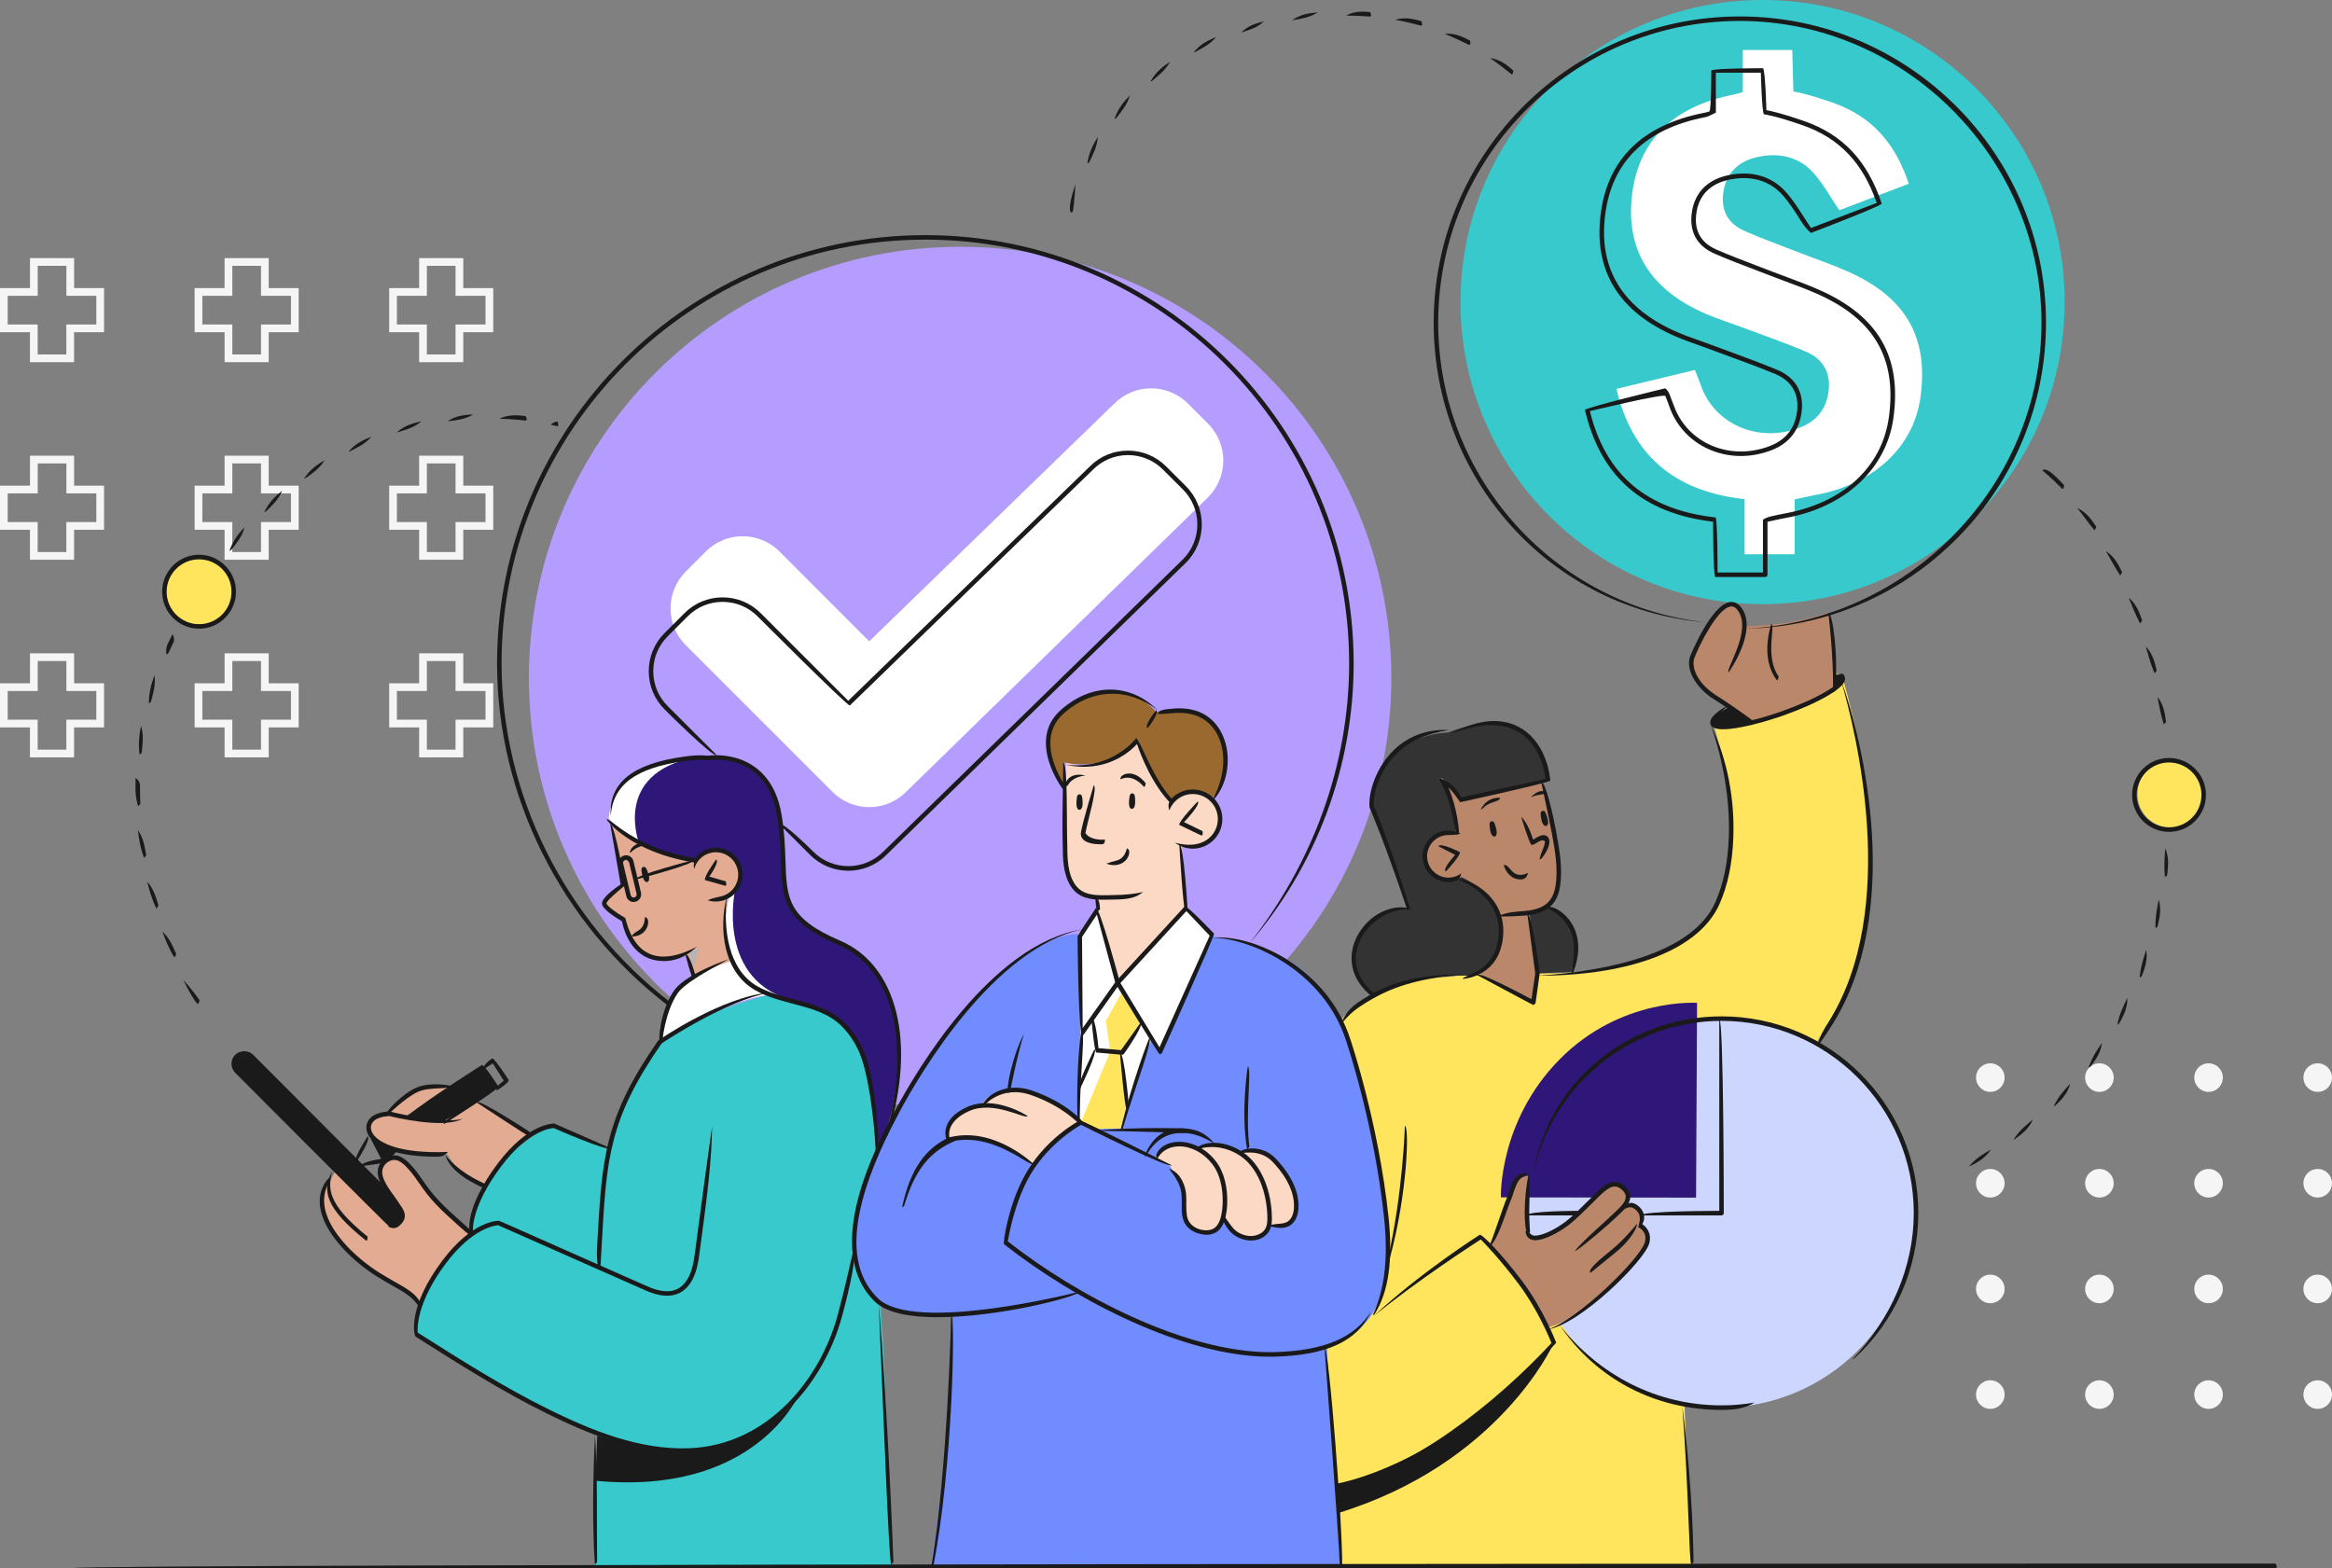 <?xml version="1.0" encoding="UTF-8"?><svg id="Layer_2" xmlns="http://www.w3.org/2000/svg" xmlns:xlink="http://www.w3.org/1999/xlink" viewBox="0 0 486.28 327"><rect x="0" y="0" width="486.28" height="327" fill="#808080" stroke="none"/><defs><style>.cls-1,.cls-2{fill:none;}.cls-3{clip-path:url(#clippath);}.cls-4{fill:#f5f5f5;}.cls-5{fill:#fff;}.cls-6{fill:#ffe55e;}.cls-7{fill:#fcd9c4;}.cls-8{fill:#e3ab91;}.cls-9{fill:#b59cff;}.cls-10{fill:#b5b5b5;}.cls-11{fill:#996930;}.cls-12{fill:#333;}.cls-13{fill:#ba876b;}.cls-14{fill:#ccd6ff;}.cls-15{fill:#1a1a1a;}.cls-16{fill:#708cff;}.cls-17{fill:#38c9cc;}.cls-18{fill:#2e1778;}.cls-2{stroke:#f5f5f5;stroke-width:1.61px;}.cls-19{clip-path:url(#clippath-1);}.cls-20{clip-path:url(#clippath-4);}.cls-21{clip-path:url(#clippath-3);}.cls-22{clip-path:url(#clippath-2);}.cls-23{clip-path:url(#clippath-7);}.cls-24{clip-path:url(#clippath-8);}.cls-25{clip-path:url(#clippath-6);}.cls-26{clip-path:url(#clippath-5);}.cls-27{clip-path:url(#clippath-9);}.cls-28{clip-path:url(#clippath-60);}.cls-29{clip-path:url(#clippath-69);}.cls-30{clip-path:url(#clippath-20);}.cls-31{clip-path:url(#clippath-21);}.cls-32{clip-path:url(#clippath-24);}.cls-33{clip-path:url(#clippath-23);}.cls-34{clip-path:url(#clippath-22);}.cls-35{clip-path:url(#clippath-25);}.cls-36{clip-path:url(#clippath-44);}.cls-37{clip-path:url(#clippath-45);}.cls-38{clip-path:url(#clippath-40);}.cls-39{clip-path:url(#clippath-42);}.cls-40{clip-path:url(#clippath-41);}.cls-41{clip-path:url(#clippath-47);}.cls-42{clip-path:url(#clippath-43);}.cls-43{clip-path:url(#clippath-46);}.cls-44{clip-path:url(#clippath-48);}.cls-45{clip-path:url(#clippath-49);}.cls-46{clip-path:url(#clippath-84);}.cls-47{clip-path:url(#clippath-88);}.cls-48{clip-path:url(#clippath-86);}.cls-49{clip-path:url(#clippath-81);}.cls-50{clip-path:url(#clippath-83);}.cls-51{clip-path:url(#clippath-85);}.cls-52{clip-path:url(#clippath-80);}.cls-53{clip-path:url(#clippath-87);}.cls-54{clip-path:url(#clippath-82);}.cls-55{clip-path:url(#clippath-98);}.cls-56{clip-path:url(#clippath-89);}.cls-57{clip-path:url(#clippath-27);}.cls-58{clip-path:url(#clippath-28);}.cls-59{clip-path:url(#clippath-26);}.cls-60{clip-path:url(#clippath-29);}.cls-61{clip-path:url(#clippath-34);}.cls-62{clip-path:url(#clippath-35);}.cls-63{clip-path:url(#clippath-36);}.cls-64{clip-path:url(#clippath-37);}.cls-65{clip-path:url(#clippath-39);}.cls-66{clip-path:url(#clippath-33);}.cls-67{clip-path:url(#clippath-32);}.cls-68{clip-path:url(#clippath-30);}.cls-69{clip-path:url(#clippath-38);}.cls-70{clip-path:url(#clippath-31);}.cls-71{clip-path:url(#clippath-95);}.cls-72{clip-path:url(#clippath-99);}.cls-73{clip-path:url(#clippath-93);}.cls-74{clip-path:url(#clippath-94);}.cls-75{clip-path:url(#clippath-91);}.cls-76{clip-path:url(#clippath-96);}.cls-77{clip-path:url(#clippath-90);}.cls-78{clip-path:url(#clippath-92);}.cls-79{clip-path:url(#clippath-97);}.cls-80{clip-path:url(#clippath-53);}.cls-81{clip-path:url(#clippath-54);}.cls-82{clip-path:url(#clippath-50);}.cls-83{clip-path:url(#clippath-51);}.cls-84{clip-path:url(#clippath-52);}.cls-85{clip-path:url(#clippath-55);}.cls-86{clip-path:url(#clippath-56);}.cls-87{clip-path:url(#clippath-57);}.cls-88{clip-path:url(#clippath-58);}.cls-89{clip-path:url(#clippath-79);}.cls-90{clip-path:url(#clippath-61);}.cls-91{clip-path:url(#clippath-64);}.cls-92{clip-path:url(#clippath-62);}.cls-93{clip-path:url(#clippath-68);}.cls-94{clip-path:url(#clippath-67);}.cls-95{clip-path:url(#clippath-73);}.cls-96{clip-path:url(#clippath-59);}.cls-97{clip-path:url(#clippath-65);}.cls-98{clip-path:url(#clippath-63);}.cls-99{clip-path:url(#clippath-66);}.cls-100{clip-path:url(#clippath-70);}.cls-101{clip-path:url(#clippath-75);}.cls-102{clip-path:url(#clippath-72);}.cls-103{clip-path:url(#clippath-78);}.cls-104{clip-path:url(#clippath-71);}.cls-105{clip-path:url(#clippath-77);}.cls-106{clip-path:url(#clippath-74);}.cls-107{clip-path:url(#clippath-76);}.cls-108{clip-path:url(#clippath-14);}.cls-109{clip-path:url(#clippath-13);}.cls-110{clip-path:url(#clippath-12);}.cls-111{clip-path:url(#clippath-10);}.cls-112{clip-path:url(#clippath-15);}.cls-113{clip-path:url(#clippath-17);}.cls-114{clip-path:url(#clippath-16);}.cls-115{clip-path:url(#clippath-19);}.cls-116{clip-path:url(#clippath-11);}.cls-117{clip-path:url(#clippath-18);}.cls-118{clip-path:url(#clippath-144);}.cls-119{clip-path:url(#clippath-153);}.cls-120{clip-path:url(#clippath-157);}.cls-121{clip-path:url(#clippath-154);}.cls-122{clip-path:url(#clippath-158);}.cls-123{clip-path:url(#clippath-146);}.cls-124{clip-path:url(#clippath-142);}.cls-125{clip-path:url(#clippath-148);}.cls-126{clip-path:url(#clippath-141);}.cls-127{clip-path:url(#clippath-145);}.cls-128{clip-path:url(#clippath-143);}.cls-129{clip-path:url(#clippath-147);}.cls-130{clip-path:url(#clippath-149);}.cls-131{clip-path:url(#clippath-140);}.cls-132{clip-path:url(#clippath-151);}.cls-133{clip-path:url(#clippath-152);}.cls-134{clip-path:url(#clippath-156);}.cls-135{clip-path:url(#clippath-155);}.cls-136{clip-path:url(#clippath-159);}.cls-137{clip-path:url(#clippath-150);}.cls-138{clip-path:url(#clippath-113);}.cls-139{clip-path:url(#clippath-112);}.cls-140{clip-path:url(#clippath-111);}.cls-141{clip-path:url(#clippath-110);}.cls-142{clip-path:url(#clippath-115);}.cls-143{clip-path:url(#clippath-114);}.cls-144{clip-path:url(#clippath-116);}.cls-145{clip-path:url(#clippath-117);}.cls-146{clip-path:url(#clippath-118);}.cls-147{clip-path:url(#clippath-119);}.cls-148{clip-path:url(#clippath-105);}.cls-149{clip-path:url(#clippath-100);}.cls-150{clip-path:url(#clippath-102);}.cls-151{clip-path:url(#clippath-103);}.cls-152{clip-path:url(#clippath-107);}.cls-153{clip-path:url(#clippath-109);}.cls-154{clip-path:url(#clippath-104);}.cls-155{clip-path:url(#clippath-101);}.cls-156{clip-path:url(#clippath-108);}.cls-157{clip-path:url(#clippath-106);}.cls-158{clip-path:url(#clippath-161);}.cls-159{clip-path:url(#clippath-160);}.cls-160{clip-path:url(#clippath-136);}.cls-161{clip-path:url(#clippath-138);}.cls-162{clip-path:url(#clippath-135);}.cls-163{clip-path:url(#clippath-132);}.cls-164{clip-path:url(#clippath-137);}.cls-165{clip-path:url(#clippath-130);}.cls-166{clip-path:url(#clippath-133);}.cls-167{clip-path:url(#clippath-134);}.cls-168{clip-path:url(#clippath-139);}.cls-169{clip-path:url(#clippath-131);}.cls-170{clip-path:url(#clippath-129);}.cls-171{clip-path:url(#clippath-122);}.cls-172{clip-path:url(#clippath-126);}.cls-173{clip-path:url(#clippath-125);}.cls-174{clip-path:url(#clippath-120);}.cls-175{clip-path:url(#clippath-121);}.cls-176{clip-path:url(#clippath-123);}.cls-177{clip-path:url(#clippath-124);}.cls-178{clip-path:url(#clippath-127);}.cls-179{clip-path:url(#clippath-128);}.cls-180{clip-path:url(#clippath-164);}.cls-181{clip-path:url(#clippath-165);}.cls-182{clip-path:url(#clippath-162);}.cls-183{clip-path:url(#clippath-163);}</style><clipPath id="clippath"><rect class="cls-1" x="0" y="0" width="486.28" height="327"/></clipPath><clipPath id="clippath-1"><rect class="cls-1" x="0" y="0" width="486.28" height="327"/></clipPath><clipPath id="clippath-2"><rect class="cls-1" x="0" y="0" width="486.28" height="327"/></clipPath><clipPath id="clippath-3"><rect class="cls-1" x="0" y="0" width="486.28" height="327"/></clipPath><clipPath id="clippath-4"><rect class="cls-1" x="0" y="0" width="486.28" height="327"/></clipPath><clipPath id="clippath-5"><rect class="cls-1" x="0" y="0" width="486.28" height="327"/></clipPath><clipPath id="clippath-6"><rect class="cls-1" x="0" y="0" width="486.28" height="327"/></clipPath><clipPath id="clippath-7"><rect class="cls-1" x="0" y="0" width="486.28" height="327"/></clipPath><clipPath id="clippath-8"><rect class="cls-1" x="0" y="0" width="486.28" height="327"/></clipPath><clipPath id="clippath-9"><rect class="cls-1" x="0" y="0" width="486.28" height="327"/></clipPath><clipPath id="clippath-10"><rect class="cls-1" x="0" y="0" width="486.28" height="327"/></clipPath><clipPath id="clippath-11"><rect class="cls-1" x="0" y="0" width="486.28" height="327"/></clipPath><clipPath id="clippath-12"><rect class="cls-1" x="0" y="0" width="486.28" height="327"/></clipPath><clipPath id="clippath-13"><rect class="cls-1" x="0" y="0" width="486.28" height="327"/></clipPath><clipPath id="clippath-14"><rect class="cls-1" x="0" y="0" width="486.28" height="327"/></clipPath><clipPath id="clippath-15"><rect class="cls-1" x="0" y="0" width="486.28" height="327"/></clipPath><clipPath id="clippath-16"><rect class="cls-1" x="0" y="0" width="486.28" height="327"/></clipPath><clipPath id="clippath-17"><rect class="cls-1" x="0" y="0" width="486.28" height="327"/></clipPath><clipPath id="clippath-18"><rect class="cls-1" x="0" y="0" width="486.28" height="327"/></clipPath><clipPath id="clippath-19"><rect class="cls-1" x="0" y="0" width="486.28" height="327"/></clipPath><clipPath id="clippath-20"><rect class="cls-1" x="0" y="0" width="486.28" height="327"/></clipPath><clipPath id="clippath-21"><rect class="cls-1" x="0" y="0" width="486.28" height="327"/></clipPath><clipPath id="clippath-22"><rect class="cls-1" x="0" y="0" width="486.28" height="327"/></clipPath><clipPath id="clippath-23"><rect class="cls-1" x="0" y="0" width="486.28" height="327"/></clipPath><clipPath id="clippath-24"><rect class="cls-1" x="0" y="0" width="486.28" height="327"/></clipPath><clipPath id="clippath-25"><rect class="cls-1" x="0" y="0" width="486.28" height="327"/></clipPath><clipPath id="clippath-26"><rect class="cls-1" x="0" y="0" width="486.28" height="327"/></clipPath><clipPath id="clippath-27"><rect class="cls-1" x="0" y="0" width="486.28" height="327"/></clipPath><clipPath id="clippath-28"><rect class="cls-1" x="0" y="0" width="486.28" height="327"/></clipPath><clipPath id="clippath-29"><rect class="cls-1" x="0" y="0" width="486.28" height="327"/></clipPath><clipPath id="clippath-30"><rect class="cls-1" x="0" y="0" width="486.28" height="327"/></clipPath><clipPath id="clippath-31"><rect class="cls-1" x="0" y="0" width="486.28" height="327"/></clipPath><clipPath id="clippath-32"><rect class="cls-1" x="0" y="0" width="486.28" height="327"/></clipPath><clipPath id="clippath-33"><rect class="cls-1" x="0" y="0" width="486.28" height="327"/></clipPath><clipPath id="clippath-34"><rect class="cls-1" x="0" y="0" width="486.28" height="327"/></clipPath><clipPath id="clippath-35"><rect class="cls-1" x="0" y="0" width="486.28" height="327"/></clipPath><clipPath id="clippath-36"><rect class="cls-1" x="0" y="0" width="486.28" height="327"/></clipPath><clipPath id="clippath-37"><rect class="cls-1" x="0" y="0" width="486.28" height="327"/></clipPath><clipPath id="clippath-38"><rect class="cls-1" x="0" y="0" width="486.28" height="327"/></clipPath><clipPath id="clippath-39"><rect class="cls-1" x="0" y="0" width="486.28" height="327"/></clipPath><clipPath id="clippath-40"><rect class="cls-1" x="0" y="0" width="486.28" height="327"/></clipPath><clipPath id="clippath-41"><rect class="cls-1" x="0" y="0" width="486.28" height="327"/></clipPath><clipPath id="clippath-42"><rect class="cls-1" x="0" y="0" width="486.28" height="327"/></clipPath><clipPath id="clippath-43"><rect class="cls-1" x="0" y="0" width="486.28" height="327"/></clipPath><clipPath id="clippath-44"><rect class="cls-1" x="0" y="0" width="486.28" height="327"/></clipPath><clipPath id="clippath-45"><rect class="cls-1" x="0" y="0" width="486.28" height="327"/></clipPath><clipPath id="clippath-46"><rect class="cls-1" x="0" y="0" width="486.28" height="327"/></clipPath><clipPath id="clippath-47"><rect class="cls-1" x="0" y="0" width="486.28" height="327"/></clipPath><clipPath id="clippath-48"><rect class="cls-1" x="0" y="0" width="486.28" height="327"/></clipPath><clipPath id="clippath-49"><rect class="cls-1" x="0" y="0" width="486.28" height="327"/></clipPath><clipPath id="clippath-50"><rect class="cls-1" x="0" y="0" width="486.28" height="327"/></clipPath><clipPath id="clippath-51"><rect class="cls-1" x="0" y="0" width="486.28" height="327"/></clipPath><clipPath id="clippath-52"><rect class="cls-1" x="0" y="0" width="486.28" height="327"/></clipPath><clipPath id="clippath-53"><rect class="cls-1" x="0" y="0" width="486.28" height="327"/></clipPath><clipPath id="clippath-54"><rect class="cls-1" x="0" y="0" width="486.28" height="327"/></clipPath><clipPath id="clippath-55"><rect class="cls-1" x="0" y="0" width="486.28" height="327"/></clipPath><clipPath id="clippath-56"><rect class="cls-1" x="0" y="0" width="486.28" height="327"/></clipPath><clipPath id="clippath-57"><rect class="cls-1" x="0" y="0" width="486.28" height="327"/></clipPath><clipPath id="clippath-58"><rect class="cls-1" x="0" y="0" width="486.28" height="327"/></clipPath><clipPath id="clippath-59"><rect class="cls-1" x="0" y="0" width="486.28" height="327"/></clipPath><clipPath id="clippath-60"><rect class="cls-1" x="0" y="0" width="486.28" height="327"/></clipPath><clipPath id="clippath-61"><rect class="cls-1" x="0" y="0" width="486.28" height="327"/></clipPath><clipPath id="clippath-62"><rect class="cls-1" x="0" y="0" width="486.28" height="327"/></clipPath><clipPath id="clippath-63"><rect class="cls-1" x="0" y="0" width="486.28" height="327"/></clipPath><clipPath id="clippath-64"><rect class="cls-1" x="0" y="0" width="486.28" height="327"/></clipPath><clipPath id="clippath-65"><rect class="cls-1" x="0" y="0" width="486.28" height="327"/></clipPath><clipPath id="clippath-66"><rect class="cls-1" x="0" y="0" width="486.28" height="327"/></clipPath><clipPath id="clippath-67"><rect class="cls-1" x="0" y="0" width="486.28" height="327"/></clipPath><clipPath id="clippath-68"><rect class="cls-1" x="0" y="0" width="486.28" height="327"/></clipPath><clipPath id="clippath-69"><rect class="cls-1" x="0" y="0" width="486.28" height="327"/></clipPath><clipPath id="clippath-70"><rect class="cls-1" x="0" y="0" width="486.28" height="327"/></clipPath><clipPath id="clippath-71"><rect class="cls-1" x="0" y="0" width="486.28" height="327"/></clipPath><clipPath id="clippath-72"><rect class="cls-1" x="0" y="0" width="486.28" height="327"/></clipPath><clipPath id="clippath-73"><rect class="cls-1" x="0" y="0" width="486.28" height="327"/></clipPath><clipPath id="clippath-74"><rect class="cls-1" x="0" y="0" width="486.28" height="327"/></clipPath><clipPath id="clippath-75"><rect class="cls-1" x="0" y="0" width="486.28" height="327"/></clipPath><clipPath id="clippath-76"><rect class="cls-1" x="0" y="0" width="486.28" height="327"/></clipPath><clipPath id="clippath-77"><rect class="cls-1" x="0" y="0" width="486.28" height="327"/></clipPath><clipPath id="clippath-78"><rect class="cls-1" x="0" y="0" width="486.28" height="327"/></clipPath><clipPath id="clippath-79"><rect class="cls-1" x="0" y="0" width="486.28" height="327"/></clipPath><clipPath id="clippath-80"><rect class="cls-1" x="0" y="0" width="486.28" height="327"/></clipPath><clipPath id="clippath-81"><rect class="cls-1" x="0" y="0" width="486.28" height="327"/></clipPath><clipPath id="clippath-82"><rect class="cls-1" x="0" y="0" width="486.28" height="327"/></clipPath><clipPath id="clippath-83"><rect class="cls-1" x="0" y="0" width="486.28" height="327"/></clipPath><clipPath id="clippath-84"><rect class="cls-1" x="0" y="0" width="486.28" height="327"/></clipPath><clipPath id="clippath-85"><rect class="cls-1" x="0" y="0" width="486.28" height="327"/></clipPath><clipPath id="clippath-86"><rect class="cls-1" x="0" y="0" width="486.28" height="327"/></clipPath><clipPath id="clippath-87"><rect class="cls-1" x="0" y="0" width="486.28" height="327"/></clipPath><clipPath id="clippath-88"><rect class="cls-1" x="0" y="0" width="486.28" height="327"/></clipPath><clipPath id="clippath-89"><rect class="cls-1" x="0" y="0" width="486.28" height="327"/></clipPath><clipPath id="clippath-90"><rect class="cls-1" x="0" y="0" width="486.28" height="327"/></clipPath><clipPath id="clippath-91"><rect class="cls-1" x="0" y="0" width="486.28" height="327"/></clipPath><clipPath id="clippath-92"><rect class="cls-1" x="0" y="0" width="486.28" height="327"/></clipPath><clipPath id="clippath-93"><rect class="cls-1" x="0" y="0" width="486.28" height="327"/></clipPath><clipPath id="clippath-94"><rect class="cls-1" x="0" y="0" width="486.28" height="327"/></clipPath><clipPath id="clippath-95"><rect class="cls-1" x="0" y="0" width="486.28" height="327"/></clipPath><clipPath id="clippath-96"><rect class="cls-1" x="0" y="0" width="486.28" height="327"/></clipPath><clipPath id="clippath-97"><rect class="cls-1" x="0" y="0" width="486.28" height="327"/></clipPath><clipPath id="clippath-98"><rect class="cls-1" x="0" y="0" width="486.28" height="327"/></clipPath><clipPath id="clippath-99"><rect class="cls-1" x="0" y="0" width="486.28" height="327"/></clipPath><clipPath id="clippath-100"><rect class="cls-1" x="0" y="0" width="486.28" height="327"/></clipPath><clipPath id="clippath-101"><rect class="cls-1" x="0" y="0" width="486.28" height="327"/></clipPath><clipPath id="clippath-102"><rect class="cls-1" x="0" y="0" width="486.28" height="327"/></clipPath><clipPath id="clippath-103"><rect class="cls-1" x="0" y="0" width="486.28" height="327"/></clipPath><clipPath id="clippath-104"><rect class="cls-1" x="0" y="0" width="486.28" height="327"/></clipPath><clipPath id="clippath-105"><rect class="cls-1" x="0" y="0" width="486.28" height="327"/></clipPath><clipPath id="clippath-106"><rect class="cls-1" x="0" y="0" width="486.28" height="327"/></clipPath><clipPath id="clippath-107"><rect class="cls-1" x="0" y="0" width="486.28" height="327"/></clipPath><clipPath id="clippath-108"><rect class="cls-1" x="0" y="0" width="486.28" height="327"/></clipPath><clipPath id="clippath-109"><rect class="cls-1" x="0" y="0" width="486.28" height="327"/></clipPath><clipPath id="clippath-110"><rect class="cls-1" x="0" y="0" width="486.28" height="327"/></clipPath><clipPath id="clippath-111"><rect class="cls-1" x="0" y="0" width="486.28" height="327"/></clipPath><clipPath id="clippath-112"><rect class="cls-1" x="0" y="0" width="486.28" height="327"/></clipPath><clipPath id="clippath-113"><rect class="cls-1" x="0" y="0" width="486.28" height="327"/></clipPath><clipPath id="clippath-114"><rect class="cls-1" x="0" y="0" width="486.28" height="327"/></clipPath><clipPath id="clippath-115"><rect class="cls-1" x="0" y="0" width="486.28" height="327"/></clipPath><clipPath id="clippath-116"><rect class="cls-1" x="0" y="0" width="486.28" height="327"/></clipPath><clipPath id="clippath-117"><rect class="cls-1" x="0" y="0" width="486.28" height="327"/></clipPath><clipPath id="clippath-118"><rect class="cls-1" x="0" y="0" width="486.28" height="327"/></clipPath><clipPath id="clippath-119"><rect class="cls-1" x="0" y="0" width="486.28" height="327"/></clipPath><clipPath id="clippath-120"><rect class="cls-1" x="0" y="0" width="486.28" height="327"/></clipPath><clipPath id="clippath-121"><rect class="cls-1" x="0" y="0" width="486.28" height="327"/></clipPath><clipPath id="clippath-122"><rect class="cls-1" x="0" y="0" width="486.28" height="327"/></clipPath><clipPath id="clippath-123"><rect class="cls-1" x="0" y="0" width="486.28" height="327"/></clipPath><clipPath id="clippath-124"><rect class="cls-1" x="0" y="0" width="486.28" height="327"/></clipPath><clipPath id="clippath-125"><rect class="cls-1" x="0" y="0" width="486.28" height="327"/></clipPath><clipPath id="clippath-126"><rect class="cls-1" x="0" y="0" width="486.28" height="327"/></clipPath><clipPath id="clippath-127"><rect class="cls-1" x="0" y="0" width="486.28" height="327"/></clipPath><clipPath id="clippath-128"><rect class="cls-1" x="0" y="0" width="486.28" height="327"/></clipPath><clipPath id="clippath-129"><rect class="cls-1" x="0" y="0" width="486.28" height="327"/></clipPath><clipPath id="clippath-130"><rect class="cls-1" x="0" y="0" width="486.28" height="327"/></clipPath><clipPath id="clippath-131"><rect class="cls-1" x="0" y="0" width="486.28" height="327"/></clipPath><clipPath id="clippath-132"><rect class="cls-1" x="0" y="0" width="486.28" height="327"/></clipPath><clipPath id="clippath-133"><rect class="cls-1" x="0" y="0" width="486.28" height="327"/></clipPath><clipPath id="clippath-134"><rect class="cls-1" x="0" y="0" width="486.28" height="327"/></clipPath><clipPath id="clippath-135"><rect class="cls-1" x="0" y="0" width="486.28" height="327"/></clipPath><clipPath id="clippath-136"><rect class="cls-1" x="0" y="0" width="486.28" height="327"/></clipPath><clipPath id="clippath-137"><rect class="cls-1" x="0" y="0" width="486.28" height="327"/></clipPath><clipPath id="clippath-138"><rect class="cls-1" x="0" y="0" width="486.28" height="327"/></clipPath><clipPath id="clippath-139"><rect class="cls-1" x="0" y="0" width="486.28" height="327"/></clipPath><clipPath id="clippath-140"><rect class="cls-1" x="0" y="0" width="486.28" height="327"/></clipPath><clipPath id="clippath-141"><rect class="cls-1" x="0" y="0" width="486.28" height="327"/></clipPath><clipPath id="clippath-142"><rect class="cls-1" x="0" y="0" width="486.28" height="327"/></clipPath><clipPath id="clippath-143"><rect class="cls-1" x="0" y="0" width="486.28" height="327"/></clipPath><clipPath id="clippath-144"><rect class="cls-1" x="0" y="0" width="486.28" height="327"/></clipPath><clipPath id="clippath-145"><rect class="cls-1" x="0" y="0" width="486.28" height="327"/></clipPath><clipPath id="clippath-146"><rect class="cls-1" x="0" y="0" width="486.28" height="327"/></clipPath><clipPath id="clippath-147"><rect class="cls-1" x="0" y="0" width="486.28" height="327"/></clipPath><clipPath id="clippath-148"><rect class="cls-1" x="0" y="0" width="486.28" height="327"/></clipPath><clipPath id="clippath-149"><rect class="cls-1" x="0" y="0" width="486.28" height="327"/></clipPath><clipPath id="clippath-150"><rect class="cls-1" x="0" y="0" width="486.28" height="327"/></clipPath><clipPath id="clippath-151"><rect class="cls-1" x="0" y="0" width="486.28" height="327"/></clipPath><clipPath id="clippath-152"><rect class="cls-1" x="0" y="0" width="486.28" height="327"/></clipPath><clipPath id="clippath-153"><rect class="cls-1" x="0" y="0" width="486.28" height="327"/></clipPath><clipPath id="clippath-154"><rect class="cls-1" x="0" y="0" width="486.28" height="327"/></clipPath><clipPath id="clippath-155"><rect class="cls-1" x="0" y="0" width="486.28" height="327"/></clipPath><clipPath id="clippath-156"><rect class="cls-1" x="0" y="0" width="486.28" height="327"/></clipPath><clipPath id="clippath-157"><rect class="cls-1" x="0" y="0" width="486.28" height="327"/></clipPath><clipPath id="clippath-158"><rect class="cls-1" x="0" y="0" width="486.28" height="327"/></clipPath><clipPath id="clippath-159"><rect class="cls-1" x="0" y="0" width="486.28" height="327"/></clipPath><clipPath id="clippath-160"><rect class="cls-1" x="0" y="0" width="486.28" height="327"/></clipPath><clipPath id="clippath-161"><rect class="cls-1" x="0" y="0" width="486.28" height="327"/></clipPath><clipPath id="clippath-162"><rect class="cls-1" x="0" y="0" width="486.28" height="327"/></clipPath><clipPath id="clippath-163"><rect class="cls-1" x="0" y="0" width="486.28" height="327"/></clipPath><clipPath id="clippath-164"><rect class="cls-1" x="0" y="0" width="486.28" height="327"/></clipPath><clipPath id="clippath-165"><rect class="cls-1" x="0" y="0" width="486.28" height="327"/></clipPath></defs><g id="Layer_1-2"><g class="cls-3"><path class="cls-4" d="m418.01,224.71c0,1.65-1.33,2.98-2.98,2.98s-2.98-1.33-2.98-2.98,1.33-2.98,2.98-2.98,2.98,1.33,2.98,2.98"/></g><g class="cls-19"><path class="cls-4" d="m440.76,224.71c0,1.65-1.33,2.98-2.98,2.98s-2.98-1.33-2.98-2.98,1.33-2.98,2.98-2.98,2.98,1.33,2.98,2.98"/></g><g class="cls-22"><path class="cls-4" d="m463.52,224.71c0,1.65-1.33,2.98-2.98,2.98s-2.98-1.33-2.98-2.98,1.33-2.98,2.98-2.98,2.98,1.33,2.98,2.98"/></g><g class="cls-21"><path class="cls-4" d="m486.28,224.71c0,1.65-1.33,2.98-2.98,2.98s-2.98-1.33-2.98-2.98,1.33-2.98,2.98-2.98,2.98,1.33,2.98,2.98"/></g><g class="cls-20"><path class="cls-4" d="m418.01,246.74c0,1.65-1.33,2.98-2.98,2.98s-2.98-1.33-2.98-2.98,1.33-2.98,2.98-2.98,2.98,1.33,2.98,2.98"/></g><g class="cls-26"><path class="cls-4" d="m440.76,246.74c0,1.65-1.33,2.98-2.98,2.98s-2.98-1.33-2.98-2.98,1.33-2.98,2.98-2.98,2.98,1.33,2.98,2.98"/></g><g class="cls-25"><path class="cls-4" d="m463.52,246.74c0,1.65-1.33,2.98-2.98,2.98s-2.98-1.33-2.98-2.98,1.33-2.98,2.98-2.98,2.98,1.33,2.98,2.98"/></g><g class="cls-23"><path class="cls-4" d="m486.28,246.74c0,1.65-1.33,2.98-2.98,2.98s-2.98-1.33-2.98-2.98,1.33-2.98,2.98-2.98,2.98,1.33,2.98,2.98"/></g><g class="cls-24"><path class="cls-4" d="m418.01,268.78c0,1.65-1.33,2.98-2.98,2.98s-2.98-1.33-2.98-2.98,1.33-2.98,2.98-2.98,2.98,1.33,2.98,2.98"/></g><g class="cls-27"><path class="cls-4" d="m440.76,268.78c0,1.65-1.33,2.98-2.98,2.98s-2.98-1.33-2.98-2.98,1.33-2.98,2.98-2.98,2.98,1.33,2.98,2.98"/></g><g class="cls-111"><path class="cls-4" d="m463.52,268.78c0,1.65-1.33,2.98-2.98,2.98s-2.98-1.33-2.98-2.98,1.33-2.98,2.98-2.98,2.98,1.33,2.98,2.98"/></g><g class="cls-116"><path class="cls-4" d="m486.28,268.78c0,1.65-1.33,2.98-2.98,2.98s-2.98-1.33-2.98-2.98,1.33-2.98,2.98-2.98,2.98,1.33,2.98,2.98"/></g><g class="cls-110"><path class="cls-4" d="m418.01,290.81c0,1.65-1.33,2.98-2.98,2.98s-2.98-1.33-2.98-2.98,1.33-2.98,2.98-2.98,2.98,1.33,2.98,2.98"/></g><g class="cls-109"><path class="cls-4" d="m440.76,290.81c0,1.65-1.33,2.98-2.98,2.98s-2.98-1.33-2.98-2.98,1.33-2.98,2.98-2.98,2.98,1.33,2.98,2.98"/></g><g class="cls-108"><path class="cls-4" d="m463.52,290.81c0,1.65-1.33,2.98-2.98,2.98s-2.98-1.33-2.98-2.98,1.33-2.98,2.98-2.98,2.98,1.33,2.98,2.98"/></g><g class="cls-112"><path class="cls-4" d="m486.28,290.81c0,1.65-1.33,2.98-2.98,2.98s-2.98-1.33-2.98-2.98,1.33-2.98,2.98-2.98,2.98,1.33,2.98,2.98"/></g><g class="cls-114"><path class="cls-2" d="m102.05,60.88h-6.25v-6.25h-7.59v6.25h-6.25v7.59h6.25v6.25h7.59v-6.25h6.25v-7.59Zm0,82.41h-6.25v-6.25h-7.59v6.25h-6.25v7.59h6.25v6.25h7.59v-6.25h6.25v-7.59Zm0-41.21h-6.25v-6.25h-7.59v6.25h-6.25v7.59h6.25v6.25h7.59v-6.25h6.25v-7.59Zm-40.57-41.2h-6.25v-6.25h-7.59v6.25h-6.25v7.59h6.25v6.25h7.59v-6.25h6.25v-7.59Zm0,82.41h-6.25v-6.25h-7.59v6.25h-6.25v7.59h6.25v6.25h7.59v-6.25h6.25v-7.59Zm0-41.21h-6.25v-6.25h-7.59v6.25h-6.25v7.59h6.25v6.25h7.59v-6.25h6.25v-7.59ZM20.9,60.88h-6.25v-6.25h-7.59v6.25H.8v7.59h6.25v6.25h7.59v-6.25h6.25v-7.59Zm0,82.41h-6.25v-6.25h-7.59v6.25H.8v7.59h6.25v6.25h7.59v-6.25h6.25v-7.59Zm0-41.21h-6.25v-6.25h-7.59v6.25H.8v7.59h6.25v6.25h7.59v-6.25h6.25v-7.59Z"/></g><g class="cls-113"><path class="cls-6" d="m48.65,123.3c0,3.88-3.15,7.03-7.03,7.03s-7.02-3.15-7.02-7.03,3.14-7.02,7.02-7.02,7.03,3.15,7.03,7.02"/></g><g class="cls-117"><path class="cls-6" d="m459.76,165.58c0,3.88-3.15,7.03-7.03,7.03s-7.02-3.15-7.02-7.03,3.14-7.02,7.02-7.02,7.03,3.14,7.03,7.02"/></g><g class="cls-115"><path class="cls-9" d="m290.13,141.38c0,49.66-40.26,89.92-89.92,89.92s-89.92-40.26-89.92-89.92,40.26-89.92,89.92-89.92,89.92,40.26,89.92,89.92"/></g><g class="cls-30"><path class="cls-17" d="m160.45,207.46s-12.9,2.74-22.83,9.8c0,0-8.84,12.24-10.75,22.51l-12.03-5s-16.17,7.58-16.66,22.44c0,0-12.54,11.94-11.52,20.96,0,0,26.78,17.43,38.09,20.64l-.74,27.72h61.82s-1.31-44.31-1.91-49.57c-.6-5.26-.37-36.86-1.7-45.25-1.33-8.39-1.81-15.47-7.93-19.35-6.11-3.87-12.74-4.33-13.85-4.9"/></g><g class="cls-31"><path class="cls-6" d="m320.33,202.98s19.85.74,30.26-6.64c10.4-7.38,9.95-14.71,10.42-23.49.46-8.78-3.9-22.45-3.9-22.45l3.62-3.01,4.56,3.31s7.3-1.91,12.14-4.56l4.83-2.64v-2.82s1.64-.54,2,.7c0,0,4.14,14.14,5.22,26.19,1.08,12.06,2.8,29.56-10.39,49.3l-27.83,76.25,1.41,33.4h-73.27l-2.76-45.7,3.08-68.1s2.81-4.93,13.7-7.98c0,0,4.55-.88,7.61-.98,3.06-.1,6.77-1.08,6.77-1.08l11.66,6.24.38-5.95h.49Z"/></g><g class="cls-34"><path class="cls-16" d="m224.86,194.83s-12.27-1.84-32.27,27.64c-19.99,29.48-13.05,43.93-13.05,43.93,0,0,1.73,10.05,19.27,7.72,0,0-.19,12.92-1.2,24.21-1.01,11.28-3.46,28.21-3.46,28.21h85.26l-2.76-45.7s12.18-2.32,12.71-18.04c.54-15.72-5.68-38.74-7.08-43.31-1.4-4.56-5.76-17.57-19.21-21.83-13.45-4.26-32.42-4.51-38.21-2.82"/></g><g class="cls-33"><path class="cls-5" d="m162.54,115c-4.24-4.24-11.12-4.24-15.36,0l-4.18,4.19c-4.24,4.24-4.24,11.11,0,15.35l30.59,30.59c4.24,4.24,11.11,4.24,15.35,0l62.97-61.43c4.24-4.24,4.24-11.11,0-15.35l-4.19-4.19c-4.24-4.24-11.12-4.24-15.36,0l-51.1,49.57-18.72-18.73Z"/></g><g class="cls-32"><path class="cls-8" d="m127.58,171.45l2.37,13.18s-3.85,2.8-3.94,3.77c-.09.97,3.94,3.71,3.94,3.71,0,0,2,11.14,13.42,7.03l1.24,4.41,7.74-3.09s-1.82-7.33-.37-13.28c0,0,3.31-2.36,1.96-6.93-1.35-4.56-7.42-3.37-8.85-1.05-.78.3-13.16-2.43-17.51-7.74"/></g><g class="cls-35"><path class="cls-8" d="m98.18,257.21s-7.73-6.36-10.48-10.88c-2.75-4.51-5.25-5.7-7.31-4.24-2.05,1.46-.9,5.12.52,6.75,1.42,1.63,4.77,5.58,1.93,6.52,0,0-.71.9-2.67-1.07-1.96-1.97-10.13-10.17-10.13-10.17,0,0-1.25,1.91-1.31,2.94,0,0-1.97.84-1.54,4.33.43,3.49,2.77,8.66,9.16,12.67,6.4,4.01,10.83,6.34,11.2,8.28,0,0,4.21-10.46,10.63-15.13"/></g><g class="cls-59"><path class="cls-7" d="m247.39,189.31l-1.01-13.32s5.76,2.03,7.76-3.46c1.99-5.49-3.15-7.8-5.82-7.42-2.67.38-4.03,2.11-4.03,2.11,0,0-5.15-5.54-7.01-13.01,0,0-6.24,7.76-14.98,4.79,0,0-.32,12.92-.25,16.26.07,3.34-1.4,11.13,6.84,11.88l.02,2.46,4.33,15.15,14.15-15.44Z"/></g><g class="cls-57"><path class="cls-7" d="m225.16,233.95s-3.48-4.34-9.17-5.75c-5.68-1.4-10.14-.27-10.99,1.85,0,0-8.77,1.6-7.25,7.72,0,0,3.35-1.36,8.69.21,5.33,1.57,8.94,5.27,8.94,5.27,0,0,5-7.06,9.78-9.31"/></g><g class="cls-58"><path class="cls-7" d="m240.9,241.5s1.7-4.4,8.44-2.19c0,0,5.3-1.69,9.23,1.13,0,0,2.28-1.08,5.64.33,3.36,1.41,5.39,7.31,6.1,9.69.71,2.38-.9,6.51-5.18,4.83-.37-.1-.83,3.22-4.46,2.92-3.63-.31-5.36-4.3-5.36-4.3,0,0-.99,3.59-4.13,3.1-3.14-.49-4.11-2.85-4.19-3.69-.08-.84.16-4.35-.2-5.25-.36-.89-2.8-4.88-2.8-4.88l-3.09-1.7Z"/></g><g class="cls-60"><path class="cls-13" d="m322.04,164l2.9,15.48s2.52,10.55-5.99,10.96l1.38,12.53-.59,6.12-11.69-6.3s3.85-1.28,4.72-6.29c.88-5.01-.4-8.15-3.35-10.3-2.95-2.15-4.7-3.3-4.7-3.3,0,0-6.23,2.15-7.46-3.14-1.23-5.29,3.59-6.44,6.24-5.89,0,0-5.09-6.83-3.45-10.94,1.63-4.11,12.59-5.89,12.59-5.89,0,0,7.6,4.51,9.4,6.95"/></g><g class="cls-68"><path class="cls-13" d="m364.87,150.4s-5.69-3.91-8.32-5.73c-2.63-1.83-4.2-4.71-3.75-7.4.45-2.69,5.91-10.5,7.26-11.04,1.36-.54,3.27.44,3.61,3.19.34,2.74.05,1.21.05,1.21,0,0,6.73-.24,10.27-.98,3.55-.74,7.38-1.88,7.38-1.88,0,0,1.32,9.65.86,15.73,0,0-4.03,3.36-9.5,4.9-5.47,1.54-7.88,2-7.88,2"/></g><g class="cls-70"><path class="cls-8" d="m110.29,236.84l-11.01-7.23-6.77,4.29-7.87-1.2,9.47-6.12s-4.7-.76-7.06.65c-2.36,1.41-6.57,5.01-6.57,5.01,0,0-3.17.41-3.57,2.52-.4,2.12,2.28,4.42,6.56,5.14,4.28.71,9.82.79,9.82.79,0,0,2.15,4.34,7.48,6.72,0,0,3.97-5.48,5.19-6.7,1.21-1.22,4.34-3.88,4.34-3.88"/></g><polygon class="cls-5" points="228.91 189.6 224.86 194.83 225.32 215.76 224.68 233.25 228.2 235.42 233.88 235.27 240.11 216.56 241.75 219.48 252.86 194.64 247.25 189.7 233.49 204.45 228.91 189.6"/><g class="cls-67"><path class="cls-6" d="m232.96,205.18l-4.82,7.45c-.04.06-.06.14-.05.21l.79,6.07c0,.06,0,.13-.03.18l-3.5,6.62s-.03.08-.04.13l-.35,7.41c0,.11.05.22.15.28l3.01,1.85c.05.03.11.05.17.05l5.38-.14c.13,0,.24-.09.28-.21l1.12-3.39s.02-.08.01-.12l-.13-1.46-1.07-10.97c0-.08.01-.16.06-.22l4.01-5.27c.07-.1.08-.23.02-.34l-4.51-8.11c-.11-.2-.4-.21-.53-.02"/></g><g class="cls-66"><path class="cls-11" d="m252.81,166.35s3.38-2.88,2.43-9.05c-.95-6.16-2.06-9.93-14.19-8.88,0,0-4.8-5.95-12.1-3.91-7.29,2.04-9.74,6.1-10.4,9.78-.65,3.69,3.31,10.04,3.31,10.04l-.09-5.36s9.75,2.47,15.5-4.76c0,0,3.69,10.52,7.01,13.01,0,0,2.64-4.3,8.52-.87"/></g><g class="cls-61"><path class="cls-18" d="m184.94,235.42s3.47-10.61,2.14-20.47c-1.33-9.86-5.43-16.43-12.4-18.51-6.97-2.07-10.19-7.13-11.08-10.58-.89-3.46-.07-11.94-1.73-18.6-1.66-6.66-7.3-9.72-14.3-9.2,0,0-19.16-1.94-20.72,12.54,0,0,5.14,6.68,17.47,8.88.56-.09,1.71-2.03,4.85-2.15,3.14-.12,5.11,2.3,5.24,4.8.13,2.5-2.28,4.54-2.28,4.54,0,0-1.34,4.17-.82,9.3.52,5.14,3.95,10.04,9.49,11.61,5.54,1.57,14.55,2.64,17.48,9.47,2.93,6.83,4.09,14.07,4.18,17.5.09,3.44.24,5.8.24,5.8l2.26-4.94Z"/></g><g class="cls-62"><path class="cls-15" d="m77.35,237.56l2.33,4.48,3.26-2.24s-4.9-2.1-5.21-2.6c-.31-.5-.38.36-.38.36"/></g><g class="cls-63"><path class="cls-15" d="m92.15,234.03l11.41-7.13-2.97-4.42-16.14,10.49s6.14,1.28,7.7,1.06"/></g><g class="cls-64"><path class="cls-15" d="m80.39,248.13l-27.94-27.85s-1.92-1.24-3.08,0c-1.16,1.24,0,3.08,0,3.08l31.98,32.11s1.39-.05,2.17-.81c.77-.75.06-2.42-.18-2.84-.24-.42-2.95-3.7-2.95-3.7"/></g><g class="cls-69"><path class="cls-5" d="m152.35,200.45s-9.29,3.03-11.08,5.67c-1.79,2.63-3.65,11.14-3.65,11.14,0,0,12.53-8.54,22.83-9.8,0,0-6.05-1.38-8.1-7.01"/></g><polygon class="cls-10" points="143.69 198.7 145.83 197.63 144.62 201.83 143.69 198.7"/><g class="cls-65"><path class="cls-12" d="m286.43,207.61s-5.62-3.3-3.45-11.22c2.18-7.91,10.51-7,10.51-7l-7.44-21.37s0-14.28,16.12-15.31c0,0,5.81-2.55,10.83-1.79,5.02.76,8.66,5.26,9.74,11.27.07.61-18.12,4.87-18.12,4.87,0,0-1.76-3.91-4.14-4.87,0,0,3.12,7.01,3.01,11.69,0,0-6.05-1.24-6.16,4.3-.12,5.54,4.82,5.96,7.38,4.74,0,0,7.95,3.34,8.32,10.94.37,7.6-6.54,9.57-6.54,9.57,0,0-7.7-.18-12.42,1.28-4.73,1.46-7.65,2.91-7.65,2.91"/></g><g class="cls-38"><path class="cls-12" d="m318.95,190.44l1.67,12.53,6.98-.29s1.75-4.7.57-8.06c-1.18-3.36-5.36-5.68-5.36-5.68,0,0-1.9,1.61-3.87,1.49"/></g><g class="cls-40"><path class="cls-17" d="m430.53,62.99c0,34.79-28.2,62.99-62.99,62.99s-62.99-28.2-62.99-62.99S332.76,0,367.55,0s62.99,28.2,62.99,62.99"/></g><g class="cls-39"><path class="cls-5" d="m400.47,82.85c-1.46,10.45-9.8,18.17-22.01,20.39-1.32.24-2.62.55-4.23.9v11.44h-10.44v-11.49c-15.03-1.66-23.56-9.5-26.73-22.99,5.54-1.33,10.77-2.6,16.37-3.95.43,1.11.86,2.11,1.21,3.14,2.82,8.18,12.01,12.17,20.62,8.9,3.97-1.5,5.82-4.47,6.1-8.21.26-3.41-1.32-6.2-4.76-7.65-4.45-1.88-9.04-3.46-13.57-5.16-2.4-.9-4.86-1.67-7.2-2.67-11.77-5.04-16.95-13.48-15.48-25.07,1.44-11.28,8.59-18.25,21.24-20.73.52-.1,1.01-.27,1.83-.49v-8.79h10.31l.24,8.67s2.29.25,8.21,2.32c8.43,2.95,13.16,8.8,15.85,16.91-4.83,1.84-9.65,3.68-14.49,5.52-1.81-2.67-3.27-5.36-5.26-7.65-3.13-3.59-7.54-4.52-12.21-3.35-3.65.91-6.03,3.3-6.65,6.9-.64,3.74.56,6.76,4.4,8.44,3.81,1.66,7.74,3.08,11.62,4.59,3.26,1.27,6.6,2.39,9.78,3.8,12.19,5.39,16.99,13.74,15.24,26.29"/></g><g class="cls-42"><path class="cls-14" d="m399.25,253.02c0,22.38-18.14,40.52-40.52,40.52s-40.52-18.14-40.52-40.52,18.14-40.52,40.52-40.52,40.52,18.14,40.52,40.52"/></g><g class="cls-36"><path class="cls-18" d="m312.97,249.69l40.7.05.21-40.61s-15.9-1.16-28.67,11.79c-12.77,12.95-12.24,28.77-12.24,28.77"/></g><g class="cls-37"><path class="cls-13" d="m310.64,259.36s1.9-3.75,3.16-7.12c1.26-3.38,1.75-6.78,4.97-7.08,0,0-.46,7.04-.36,8.87.1,1.84-.41,4.18,1.91,3.84,2.31-.34,5.35-1.43,8.71-4.73,3.36-3.29,5.91-7.2,8.75-5.92,2.84,1.28,1.29,3.71,1.29,3.71,0,0,1.67.14,2.93,1.68,1.25,1.54-.38,3.02-.38,3.02,0,0,1.97.75,1.98,2.61,0,1.86-1.78,4.52-5.86,8.26-4.08,3.74-10.51,9.51-15.06,10.28,0,0-3.18-5.72-5.86-9.65-2.68-3.93-6.51-7.77-6.51-7.77h.34Z"/></g><g class="cls-43"><path class="cls-15" d="m323.77,280.5s-11.25,24.8-44.83,35.04l-.56-6.09s21.74-3.14,45.39-28.95"/></g><g class="cls-41"><path class="cls-15" d="m166.5,290.95s-9.1,21.05-42.31,17.83l.35-9.4s11.2,3.96,20.8,2.89c9.6-1.07,18.87-6.64,21.15-11.32"/></g><g class="cls-44"><path class="cls-15" d="m365.04,150.7l-4.32-3.31s-4.23,2-3.62,3.53c.61,1.53,7.93-.22,7.93-.22"/></g><g class="cls-45"><path class="cls-15" d="m382.26,140.69l.1,3.07s1.62-1.41,1.62-2.37-1.71-.7-1.71-.7"/></g><g class="cls-82"><path class="cls-5" d="m144.63,157.98c-5.43.12-16.6,1.7-17.78,12.62,0,0,1.96,2.53,6.32,4.99.07,0-5.37-14.14,11.46-17.6"/></g><g class="cls-83"><path class="cls-5" d="m166.18,208.85c-17.25-3.92-12.88-23.35-12.88-23.35-.77.82-1.18,1.17-1.18,1.17,0,0-1.34,4.17-.82,9.31.52,5.13,3.95,10.04,9.49,11.6,2.34.66,5.29,1.24,8.15,2.19-.68-.35-1.58-.66-2.75-.93"/></g><g class="cls-84"><path class="cls-12" d="m313.01,150.92c-5.02-.76-10.83,1.79-10.83,1.79,15.23-1.02,15.46,11.22,15.46,11.22l5.17-1.13c-1.15-6.62-4.79-11.12-9.81-11.89"/></g><g class="cls-80"><path class="cls-12" d="m313.04,193.85c-.37-7.6-8.32-10.94-8.32-10.94,0,0,5.78,3.38,4.56,11.64-.91,6.12-5.92,8.32-8.45,9.05,3.09-.23,5.68-.17,5.68-.17,0,0,6.91-1.96,6.54-9.57"/></g><polygon class="cls-5" points="233.88 206.93 230.59 212.95 231.52 219.26 225.32 234.23 224.86 225.92 228.63 218.9 227.85 212.35 233.13 205.08 233.88 206.93"/><g class="cls-81"><path class="cls-15" d="m293.5,189.87c-4.71-14.15-7.87-21.4-7.91-21.48-.3-2.52.94-7.6,4.51-11.42,3.09-3.31,7.27-4.99,12.09-4.74-4.59.72-8.51,2.28-11.41,5.38-3.33,3.56-4.52,8.23-4.3,10.46.33.78,3.41,8.02,7.46,21.17-.36.6-.4.61-.45.61"/></g><g class="cls-85"><path class="cls-15" d="m313.38,191.1c-.35,0-.69,0-1.01-.01,1.64-.89,3.93-.99,5.48-1.11,1.57-.13,2.74-.41,3.7-.9,1.57-.8,2.49-2.24,2.83-4.4.55-3.61-.12-7.31-.78-10.89-.57-3.12-2.2-10.59-2.21-10.67.94-.13,2.57,7.37,3.05,9.99.76,4.17,1.45,7.95.87,11.72-.38,2.48-1.47,4.15-3.33,5.1-1.41.72-2.99.91-4.05,1-1.27.1-3.05.19-4.55.19"/></g><g class="cls-86"><path class="cls-15" d="m310.97,171.28c.36-.12.64,0,.97,1.32.36,1.47.02,1.8-.31,1.84-.34.04-.75-.36-.91-1.43-.16-1.07-.22-1.57.26-1.73"/></g><g class="cls-87"><path class="cls-15" d="m321.61,169.11c.36-.13.64-.02,1.01,1.28.42,1.46.08,1.8-.25,1.85-.33.05-.76-.34-.96-1.4-.2-1.06-.27-1.56.2-1.74"/></g><g class="cls-88"><path class="cls-15" d="m319.23,166.23c1.7-1.75,2.8-1.31,3.47-.89-1.05.47-1.82.2-3.28.85-.06.03-.13.04-.19.04"/></g><g class="cls-96"><path class="cls-15" d="m308.81,168.78c1.27-2.72,3.92-2.42,4.03-2.41-.13.92-2.36.69-3.66,2.24-.09.11-.23.17-.36.17"/></g><g class="cls-28"><path class="cls-15" d="m302.01,183.95c-2.73,0-5.07-2.07-5.35-4.84-.3-2.95,1.85-5.6,4.81-5.9,1.08-.1,2.14.1,3.09.61-1.23.41-2.11.25-2.99.33-2.44.25-4.21,2.43-3.96,4.87.25,2.43,2.43,4.21,4.87,3.97.8-.08,1.57-.38,2.21-.86-.21,1.34-1.14,1.7-2.12,1.8-.18.02-.37.03-.55.03"/></g><g class="cls-90"><path class="cls-15" d="m301.36,181.67c-.35-.79,2.08-3.41,2.08-3.41l-3.5-1.79c.43-.84,4.49,1.23,4.49,1.23.13.74-2.72,3.81-2.72,3.81-.09.1-.22.15-.35.15"/></g><g class="cls-92"><path class="cls-15" d="m319.73,209.57c-.22-.06-11.91-6.35-11.91-6.35.45-.83,11.54,5.15,11.54,5.15l.78-5.4-1.66-12.46c.93-.12,2.6,12.41,2.6,12.41,0,.13-.88,6.25-.88,6.25-.32.39-.39.4-.47.4"/></g><g class="cls-98"><path class="cls-15" d="m286.43,208.08c-5.58-4.24-5.29-9.57-3.26-13.17,2.19-3.9,7.11-6.92,11.55-5.22-4.3-.62-8.73,2.14-10.73,5.68-2.39,4.23-1.37,8.67,2.73,11.86-.01.78-.15.85-.29.85"/></g><g class="cls-91"><path class="cls-15" d="m327.6,203.16c.81-3.94.89-6.84-.21-9.23-1.53-3.34-4.84-4.57-4.87-4.58.47-.83,4.04.5,5.73,4.18,1.21,2.64,1.14,5.78-.21,9.33-.07.19-.25.3-.44.3"/></g><g class="cls-97"><path class="cls-15" d="m305,204.13c.27-.95,7.06-1.29,7.52-9.39.47-8.2-8.41-11.29-8.5-11.32.4-.86,9.95,2.47,9.44,11.37-.51,8.98-8.37,9.34-8.45,9.34h-.01Z"/></g><g class="cls-99"><path class="cls-15" d="m321.04,179.23c.2-1.32,1.15-2.88,1.12-3.75-.4-.57-1.24-.03-1.69.25-.48.31-.81.51-1.15.43-.55-.73-1.87-5.01-2.13-5.87,1.4,1.36,2.19,3.87,2.51,4.81,1-.64,2.12-1.36,2.94-.68.2.17.43.48.46,1.02.04,1.25-1.11,3.04-1.74,3.65-.09.09-.21.13-.33.13"/></g><g class="cls-94"><path class="cls-15" d="m317.04,183.38c-.49,0-.94-.1-1.37-.3-1.58-.74-2.1-2.6-2.11-2.68.91-.23,1.33,1.28,2.52,1.83.71.33,1.56.26,2.57-.19-.32,1.18-.98,1.35-1.6,1.35"/></g><g class="cls-93"><path class="cls-15" d="m92.5,234.38c-.25-.87,10.41-7.64,10.41-7.64l-2.3-3.62-15.73,9.98c-.5-.8,15.63-11.03,15.63-11.03.65.14,3.45,4.56,3.45,4.56-.15.65-11.21,7.67-11.21,7.67-.08.05-.17.07-.25.07"/></g><g class="cls-29"><path class="cls-15" d="m103.56,227.36c-.25-.87,1.5-1.99,1.5-1.99l-2.3-3.62-1.76,1.11c-.5-.79,1.65-2.16,1.65-2.16.65.15,3.45,4.56,3.45,4.56-.14.65-2.3,2.01-2.3,2.01-.08.05-.17.07-.25.07"/></g><g class="cls-100"><path class="cls-15" d="m75.21,243.21c-.06-.94,4.15-1.52,4.15-1.52l3.44-2.19c.51.79-3.02,3.03-3.02,3.03-.19.07-4.51.67-4.51.67-.02,0-.04,0-.06,0"/></g><g class="cls-104"><path class="cls-15" d="m74.18,242.1c-.39-.73,2.49-5.16,2.49-5.16.79.51-2.1,4.94-2.1,4.94-.09.14-.24.21-.4.21"/></g><g class="cls-102"><path class="cls-15" d="m91.07,241.21c-8.66,0-12.14-2.13-13.47-3.48-.84-.85-1.25-1.8-1.2-2.75.17-3.12,4.61-3.21,4.8-3.21.23.05,11.14,2.78,15.29,1.52-4.01,2.19-14.33-.32-15.33-.57-.47.02-3.71.23-3.82,2.31-.04.68.29,1.38.93,2.03,1.08,1.08,4.72,3.58,15.12,3.15-.79.97-1.57.99-2.32.99"/></g><g class="cls-95"><path class="cls-15" d="m80.39,232.79c-.17-.97,3.61-4.76,6.45-5.99,2.89-1.25,6.92-.43,7.08-.4-.23.92-4.1.13-6.71,1.26-2.67,1.15-6.46,4.94-6.49,4.98-.09.09-.21.14-.33.14"/></g><g class="cls-106"><path class="cls-15" d="m110.29,236.96c-.26-.08-11-7.13-11-7.13.52-.79,11.25,6.26,11.25,6.26.04.79-.1.87-.26.87"/></g><g class="cls-101"><path class="cls-15" d="m101.17,247.89c-4.79-2.11-7.46-4.4-8.33-7.02,1.68,2.06,4.18,4.16,8.53,6.12.16.8-.01.9-.19.9"/></g><g class="cls-107"><path class="cls-15" d="m130.55,179.29c-.49.1-.7.44-.61.78l1.58,6.6c.09.34.43.55.76.47.34-.08.55-.42.47-.76l-1.58-6.6c-.39-.45-.5-.48-.61-.48m1.58,8.8c-.71,0-1.36-.49-1.53-1.21l-1.58-6.6c-.2-.85.32-1.7,1.16-1.9.4-.1.82-.03,1.18.18.36.22.61.57.71.97l1.58,6.6c.2.84-.32,1.7-1.16,1.9-.12.03-.25.04-.37.04"/></g><g class="cls-105"><path class="cls-15" d="m132.41,183.44c-.12-.93,12.35-4.13,12.35-4.13.23.91-12.23,4.11-12.23,4.11-.04,0-.08.02-.12.02"/></g><g class="cls-103"><path class="cls-15" d="m124.04,326.24c-.57-8.26-.37-19.13.03-26.89.55,7.8.35,18.64.44,26.41-.47.48-.47.48-.47.48"/></g><g class="cls-89"><path class="cls-15" d="m124.75,264.51c-.38-2.1-.29-3.63-.21-5.09,1-18.03,1.46-26.25,12.7-42.43.66-.49,13.37-9.11,23.17-10-9.11,1.77-21.4,9.9-22.45,10.6-11.04,15.91-11.49,24.06-12.48,41.88-.08,1.46-.16,2.99-.26,4.59-.01.25-.22.44-.47.44"/></g><g class="cls-52"><path class="cls-15" d="m185.83,326.24c-.48-.77-1.66-32.43-2.59-54.37,1.88,21.9,3.05,53.56,3.06,53.88-.46.49-.46.49-.47.49"/></g><g class="cls-49"><path class="cls-15" d="m142.3,302.98c-10.18,0-19.96-4.13-28.26-8.22-9.5-4.69-18.59-10.46-27.38-16.03-.5-.72-1.42-6.49,5.54-15.8,6.29-8.4,11.56-8.37,11.81-8.36.18.04,1.25.51,1.25.51,9.9,4.38,19.79,8.75,29.68,13.14,3.88,1.72,6.58,1.32,8.25-1.22,1.2-1.81,1.51-4.14,1.78-6.19l.52-3.9c.96-7.22,1.95-14.69,3-22.02-.11,7.47-1.1,14.93-2.06,22.15l-.52,3.89c-.28,2.15-.61,4.58-1.92,6.58-1.95,2.95-5.11,3.47-9.43,1.56-9.89-4.39-19.78-8.76-29.68-13.13l-.98-.44c-.67.04-5.39.56-10.95,7.99-6,8-5.94,13.33-5.85,14.4,8.82,5.6,17.89,11.35,27.35,16.02,8.62,4.25,18.86,8.53,29.37,8.09,16.39-.7,27.33-14.52,30.9-27.92,1.61-6.02,3.07-12.7,3.09-12.77.91.27-.56,6.97-2.18,13.01-3.66,13.73-14.9,27.9-31.77,28.61-.52.02-1.04.04-1.56.04"/></g><g class="cls-54"><path class="cls-15" d="m98.18,257.68c-.5-.59-1.39-5.71,5.58-15.02,6.3-8.4,11.54-8.36,11.81-8.37.18.04,11.49,5.04,11.49,5.04-.38.86-11.6-4.1-11.6-4.1-.67.04-5.39.56-10.95,7.99-6.68,8.91-5.88,13.85-5.87,13.9-.41.56-.44.56-.47.56"/></g><g class="cls-50"><path class="cls-15" d="m131.3,177.81c.36-1.57,2.29-2.72,4.52-1.47-2.6-.39-4.1,1.24-4.17,1.31-.09.1-.22.15-.35.15"/></g><g class="cls-46"><path class="cls-15" d="m184.67,236.96c5.44-19.24,1.64-35.05-9.89-39.96-11.53-4.91-11.68-9.63-11.94-17.46-.09-2.72-.19-5.8-.79-9.43-2.21-13.42-13.92-11.67-14.41-11.58-1.54-.15-2.83-.1-4.87.18-10.2,1.4-14.96,4.93-15.43,11.45-.43-7.02,4.73-10.93,15.31-12.38,1.78-.25,3.22-.37,4.91-.19.49-.07,3.49-.43,6.78.75,3.27,1.17,7.42,4.14,8.65,11.63.61,3.69.71,6.81.8,9.55.25,7.7.39,11.95,11.36,16.62,12,5.11,16.01,21.39,9.97,40.5-.06.2-.25.33-.45.33"/></g><g class="cls-51"><path class="cls-15" d="m138.37,200.41c-1.36,0-2.59-.29-3.71-.85-3.73-1.91-4.76-6.36-4.96-7.44-1.38-.81-4.11-2.55-4.17-3.69-.05-1.18,2.53-3.09,3.89-4.01l-2.17-12.55c.93-.16,3.15,12.7,3.15,12.7-2.21,1.8-3.95,3.36-3.93,3.82.04.45,1.86,1.86,3.89,3.03.24.39,1,5.4,4.73,7.31,2.59,1.32,6.01.89,10.18-1.3-2.3,2.27-4.76,2.99-6.91,2.99"/></g><g class="cls-48"><path class="cls-15" d="m134.18,180.79c-.38.06-.57.28-.27,1.61.34,1.48.79,1.62,1.11,1.5.32-.11.51-.66.17-1.69-.34-1.03-.51-1.5-1.01-1.43"/></g><g class="cls-53"><path class="cls-15" d="m131.69,195.29c.45-.84,1.29-1.04,1.87-1.57.97-.89.91-2.44.9-2.46.95.04,1.02,1.96-.26,3.15-.64.59-1.48.88-2.51.88"/></g><g class="cls-47"><path class="cls-15" d="m149.28,188c-.57,0-1.13-.08-1.69-.26,1.2-.61,2.17-.61,3.07-.9,1.19-.37,2.16-1.18,2.74-2.28.58-1.1.7-2.37.32-3.56-.37-1.19-1.18-2.16-2.28-2.74-1.11-.59-2.37-.69-3.56-.32-1.55.48-2.71,1.71-3.13,3.28-.42-2.13.99-3.6,2.85-4.18,1.43-.45,2.94-.31,4.27.39,1.33.69,2.3,1.87,2.74,3.29.45,1.43.31,2.95-.39,4.27-.7,1.33-1.87,2.3-3.3,2.75-.55.17-1.11.25-1.67.25"/></g><g class="cls-56"><path class="cls-15" d="m151.2,184.7c-.13-.02-4.2-1.18-4.2-1.18-.25-.73,2.34-4.31,2.34-4.31.76.55-1.44,3.59-1.44,3.59l3.42.98c.27.79.08.93-.13.93"/></g><g class="cls-77"><path class="cls-15" d="m137.63,217.73c-.45-.76.03-6.79,2.8-11,2.04-3.1,8.75-5.73,11.54-6.72-5.31,2.88-9.45,5.26-10.75,7.24-2.64,4.01-3.11,9.99-3.12,10.05-.02.25-.22.44-.47.44"/></g><g class="cls-75"><path class="cls-15" d="m182.69,241.28c-.47-9.88-1.98-18.4-3.41-21.64-1-2.28-2.3-4.22-3.86-5.74-2.73-2.66-6.31-3.6-10.11-4.6-2.66-.7-5.42-1.43-7.83-2.81-6.57-3.75-7.7-12.59-5.9-19.69-.79,6.98.23,15.36,6.37,18.88,2.3,1.31,5,2.03,7.6,2.71,3.75.99,7.62,2.01,10.53,4.84,1.65,1.6,3.01,3.63,4.07,6.03,1.46,3.32,3.01,12.01,3.01,21.55,0,.26-.21.47-.47.47"/></g><g class="cls-78"><path class="cls-15" d="m145.09,179.91c-13.57-2.11-18.43-8.75-18.63-9.03.82-.48,5.62,6.06,18.7,8.1.36.77.16.94-.07.94"/></g><g class="cls-73"><path class="cls-15" d="m144.62,204.29c-.46-.36-1.7-5.28-1.7-5.28.91-.23,2.16,4.69,2.16,4.69-.38.58-.42.59-.46.59"/></g><g class="cls-74"><path class="cls-15" d="m98.18,257.68c-.32-.13-1.1-.73-5.07-4.38-1.61-1.48-2.96-2.91-4.1-4.36-.54-.69-1.04-1.41-1.54-2.13-.71-1.02-1.44-2.07-2.28-3-.26-.28-.52-.56-.8-.82-.38-.36-.91-.79-1.52-1-.62-.22-1.34-.1-1.96.31-.69.46-1.15,1.2-1.2,1.94-.09,1.19.63,2.42,1.3,3.48.36.58.76,1.13,1.16,1.68.45.62.91,1.27,1.33,1.94.67.95,1.84,2.61-.34,4.36-.45.36-1.22.67-2.26.03,1.12-.42,1.45-.58,1.67-.76,1.49-1.2.85-2.11.33-2.85-.6-.94-1.05-1.57-1.49-2.18-.41-.57-.81-1.13-1.19-1.72-.76-1.19-1.55-2.59-1.45-4.05.07-1.05.68-2.04,1.62-2.67.87-.57,1.89-.73,2.79-.42.78.26,1.4.78,1.86,1.21.3.28.59.57.86.88.87.97,1.63,2.05,2.35,3.09.49.7.98,1.41,1.51,2.08,1.11,1.41,2.42,2.8,4,4.25,3.91,3.58,4.69,4.2,4.72,4.22,0,.78-.15.85-.29.85"/></g><g class="cls-71"><path class="cls-15" d="m76.36,258.72c-8.74-6.91-9.17-10.63-7.12-14.44-.72,3.34-1.39,6.52,7.42,13.6-.02.78-.16.84-.3.84"/></g><g class="cls-76"><path class="cls-15" d="m87.55,272.81c-1.4-2.29-2.96-3.17-5.56-4.63-1-.56-2.12-1.19-3.4-2-5.14-3.24-9.37-7.74-11.05-11.72-2.49-5.92,1.15-8.91,1.19-8.94.46.84-2.53,3.34-.32,8.58,1.61,3.82,5.7,8.14,10.68,11.29,1.26.79,2.37,1.42,3.36,1.98,2.66,1.5,4.42,2.49,5.52,4.77-.29.66-.36.68-.42.68"/></g><g class="cls-79"><path class="cls-15" d="m358.98,253.45h-16.78c0-.95,16.31-.95,16.31-.95v-40.09c.94,0,.94,40.56.94,40.56,0,.26-.21.47-.47.47"/></g><g class="cls-55"><path class="cls-15" d="m329.03,253.45h-10.62c0-.95,10.62-.95,10.62-.95.47.74.26.95,0,.95"/></g><g class="cls-72"><path class="cls-15" d="m386.33,283.4c7.98-8.4,12.74-19.19,12.74-30.43,0-22.11-17.99-40.09-40.09-40.09-18.99,0-35.51,13.49-39.29,32.07,2.94-19.21,19.85-33.01,39.29-33.01,22.63,0,41.04,18.41,41.04,41.04,0,11.49-4.87,22.54-13.36,30.3-.09.08-.21.12-.32.12"/></g><g class="cls-149"><path class="cls-15" d="m318.58,257.47c-.48-.54-.64-2.84-.64-4.5,0-2.76.27-5.53.82-8.21.39,2.81.12,5.51.12,8.21,0,1.62.17,3.97.17,3.99-.45.5-.46.5-.47.5"/></g><g class="cls-155"><path class="cls-15" d="m358.98,294.01c-13.83,0-26.12-6.43-33.72-17.65,8.2,10.42,20.21,16.7,33.72,16.7,2.32,0,4.65-.2,6.91-.59-2.15,1.33-4.53,1.54-6.91,1.54"/></g><g class="cls-150"><path class="cls-15" d="m358.13,119.38h9.49v-10.96c.37-.46,1.8-.77,1.8-.77,1-.22,1.91-.42,2.82-.59,12.11-2.2,20.2-9.68,21.63-20,1.72-12.32-3.04-20.52-14.96-25.79-2.09-.93-4.3-1.74-6.42-2.53-1.11-.41-2.23-.83-3.33-1.26-1.1-.42-2.19-.85-3.29-1.26-2.76-1.05-5.61-2.13-8.35-3.33-3.78-1.65-5.4-4.75-4.67-8.95.64-3.73,3.12-6.31,7-7.28,5.11-1.26,9.6-.02,12.68,3.51,1.39,1.6,2.5,3.35,3.68,5.19.46.72.93,1.46,1.42,2.19l13.71-5.23c-2.88-8.37-7.79-13.52-15.41-16.19-5.78-2.02-8.09-2.3-8.11-2.3-.42-.46-.64-8.67-.64-8.67h-9.38v8.32c-1.53.79-1.87.89-2.21.95-12.44,2.43-19.46,9.27-20.87,20.33-1.45,11.37,3.67,19.63,15.2,24.57,1.52.65,3.12,1.22,4.67,1.76.84.3,1.68.6,2.51.91,1.29.48,2.59.96,3.89,1.44,3.2,1.18,6.52,2.39,9.7,3.73,3.54,1.49,5.33,4.38,5.05,8.13-.32,4.17-2.53,7.15-6.41,8.61-4.46,1.69-9.18,1.56-13.28-.36-3.78-1.77-6.61-4.91-7.96-8.82-.24-.71-.53-1.41-.82-2.15-.24-.59-15.74,3.15-15.74,3.15,3.28,13.33,11.86,20.58,26.21,22.17.42.47.42,11.48.42,11.48m9.97.95h-10.44c-.47-.47-.47-11.54-.47-11.54-14.71-1.75-23.45-9.38-26.72-23.3.35-.57,16.71-4.51,16.71-4.51.55.29.93,1.25.93,1.25.3.75.58,1.47.84,2.19,1.27,3.67,3.92,6.61,7.46,8.28,3.87,1.81,8.33,1.93,12.55.34,3.56-1.35,5.51-3.97,5.8-7.8.25-3.31-1.34-5.86-4.48-7.19-3.17-1.33-6.47-2.54-9.66-3.71-1.3-.48-2.6-.95-3.89-1.44-.83-.31-1.66-.6-2.49-.9-1.56-.55-3.18-1.12-4.73-1.79-11.96-5.12-17.27-13.72-15.76-25.56,1.46-11.51,8.74-18.62,21.62-21.13.32-.06.64-.15,1.04-.27.41-.12.41-8.55.41-8.55.47-.47,10.79-.47,10.79-.47.47.46.7,8.74.7,8.74.9.16,3.31.68,7.91,2.29,8.05,2.82,13.18,8.29,16.14,17.21-.28.59-14.77,6.11-14.77,6.11-1.13-1.02-1.67-1.86-2.2-2.7-1.15-1.82-2.25-3.54-3.59-5.08-2.83-3.25-7.01-4.39-11.74-3.21-3.54.89-5.72,3.14-6.3,6.52-.65,3.78.74,6.45,4.12,7.93,2.72,1.19,5.56,2.27,8.31,3.32,1.1.42,2.2.83,3.29,1.26,1.1.43,2.21.84,3.32,1.25,2.14.8,4.36,1.62,6.48,2.56,12.37,5.46,17.3,13.97,15.51,26.78-1.47,10.59-10.06,18.55-22.4,20.79-.9.16-1.8.36-2.79.58l-1.06.23v11.05c0,.26-.21.47-.47.47"/></g><g class="cls-151"><path class="cls-15" d="m289.4,262.58c3.18-14.13,3.55-27.68,3.55-27.82.94.16.57,13.82-3.09,27.47-.06.21-.25.35-.46.35"/></g><g class="cls-154"><path class="cls-15" d="m352.67,326.24c-.47-.62-.51-15.18-1.88-33.08,2.31,17.86,2.35,32.46,2.35,32.61l-.47.47Z"/></g><g class="cls-148"><path class="cls-15" d="m278.72,309.86c15.34-3.14,33.17-17.24,44.8-29.8-.53-1.31-2.99-7.19-6.86-12.33-3.9-5.18-6.99-8.37-7.88-9.27-1.98,1.27-12.86,8.34-22.22,15.88,9.73-9.05,21.91-16.8,22.03-16.87.61.09,4.14,3.49,8.83,9.7,4.45,5.9,7.07,12.76,7.09,12.83-11.83,13.21-29.98,27.61-45.72,29.85-.02,0-.04,0-.07,0"/></g><g class="cls-157"><path class="cls-15" d="m279.73,213.2c1.19-2.56,2.43-3.59,4.74-5,5.08-3.09,10.29-5.01,20.53-5.01-10.02.95-15.1,2.81-20.04,5.82-2.22,1.35-3.4,2.33-4.88,4.03-.09.11-.22.16-.36.16"/></g><g class="cls-152"><path class="cls-15" d="m320.8,203.45c14.75-.95,32.18-4.71,36.88-15.28,1.7-3.82,2.62-8.25,2.82-13.54.28-7.49-1.07-15.85-3.79-23.54,3.65,7.49,5.02,15.98,4.73,23.58-.2,5.41-1.15,9.96-2.9,13.89-4.14,9.33-18.25,14.9-37.74,14.9"/></g><g class="cls-156"><path class="cls-15" d="m379.09,217.76c.54-2.02,1.36-3.29,2.04-4.36,15.14-23.73,5.87-61.03,2.67-71.89,5.04,13.79,13.06,48.99-1.87,72.4-.69,1.08-1.52,2.36-2.46,3.65-.09.13-.24.2-.38.2"/></g><g class="cls-153"><path class="cls-15" d="m365.28,151.17c-.32-.12-4-2.91-7.88-5.35-3.85-2.42-5.98-6.3-4.94-9.01.04-.11,4.37-10.8,8.32-11.27.64-.07,1.6.09,2.43,1.29,3.3,4.78-2.51,13.05-2.76,13.4-.71-.63,4.91-8.63,1.99-12.86-.47-.67-.97-.97-1.55-.9-2.73.33-6.54,8.05-7.55,10.67-.75,1.96.6,5.39,4.56,7.88,3.92,2.47,7.62,5.27,7.66,5.3,0,.78-.14.85-.28.85"/></g><g class="cls-141"><path class="cls-15" d="m382.23,144.31c.16-7.55-.97-16.39-.98-16.48.95-.03,2.08,8.91,1.45,16.05-.02.24-.23.43-.47.43"/></g><g class="cls-140"><path class="cls-15" d="m322.67,277.25c6.24-1.92,19.3-14.72,20.31-18.16.67-2.28-1.32-3.18-1.4-3.22.55-1.56.51-2.55-.27-3.38-.29-.3-.58-.51-.88-.64-.48-.2-1.04-.1-1.71.28.46-1.34,1.31-1.46,2.06-1.16.43.17.84.46,1.21.86.97,1.03,1.13,2.33.47,3.44.94.64,2.03,2,1.43,4.07-1.07,3.66-14.4,16.84-21.14,17.88-.02,0-.05,0-.07,0"/></g><g class="cls-139"><path class="cls-15" d="m328.36,260.9c1.52-1.99,6.48-6.24,7.84-7.59,1.54-1.43,2.82-2.6,2.82-3.73,0-.5-.25-.98-.77-1.45-1.46-1.36-2.74-.64-4.72,1.26-.27.26-.66.65-1.13,1.12-1.51,1.51-3.8,3.8-5.22,4.89-2.04,1.55-5.18,3.31-7.23,3.22-1.43-.07-1.83-1.27-1.84-1.9.95.14,1.02.91,1.89.96,1.61,0,4.24-1.23,6.6-3.03,1.37-1.05,3.63-3.31,5.13-4.8.47-.48.87-.87,1.14-1.14,1.44-1.39,3.62-3.49,6.01-1.28.71.66,1.07,1.38,1.07,2.15,0,1.54-1.46,2.88-2.52,3.85-2,1.95-6.97,6.21-8.83,7.39-.08.05-.17.07-.25.07"/></g><g class="cls-138"><path class="cls-15" d="m310.64,259.83c.81-2.32,1.8-5.14,2.6-7.41.37-1.06.7-1.98,1-2.67.17-.38.31-.82.45-1.28.57-1.78,1.35-4.24,4.15-3.78-2.03.64-2.59,1.98-3.25,4.07-.16.49-.31.96-.49,1.37-.29.66-.6,1.56-.98,2.61-.82,2.32-1.83,5.22-3.11,6.9-.09.13-.24.19-.38.19"/></g><g class="cls-143"><path class="cls-15" d="m331.55,265.37c-.3-.84,2.15-2.82,4.89-5.06,2.22-1.82,4.94-5.13,4.96-5.16-.2,1.71-2.42,4.31-4.36,5.9-2.74,2.24-5.19,4.22-5.19,4.22-.08.07-.19.11-.29.11"/></g><g class="cls-142"><path class="cls-15" d="m359.35,152.08c-1.4,0-2.39-.29-2.65-1.01-.39-1.12.84-2.45,3.76-4.07-3.09,2.79-2.91,3.66-2.88,3.75.27.75,5.4.58,13.89-2.4,3.59-1.26,6.87-2.72,9.23-4.11,2.76-1.62,3.18-2.5,3.1-2.71-.12-.35-.13-.42-1.13-.38,1.35-.98,1.73-.8,2,0,.37,1.05-.78,2.31-3.49,3.9-2.41,1.42-5.75,2.9-9.39,4.18-3.41,1.2-9.09,2.84-12.44,2.84"/></g><g class="cls-144"><path class="cls-15" d="m370.53,141.86c-3.62-4.71-1.25-11.47-1.15-11.76.87.38-1.41,6.91,1.53,11.01-.19.72-.29.75-.38.75"/></g><g class="cls-145"><path class="cls-15" d="m452.3,159c-3.73,0-6.76,3.03-6.76,6.76s3.03,6.76,6.76,6.76,6.76-3.03,6.76-6.76-3.04-6.76-6.76-6.76m0,14.47c-4.25,0-7.7-3.46-7.7-7.71s3.45-7.7,7.7-7.7,7.7,3.46,7.7,7.7-3.45,7.71-7.7,7.71"/></g><g class="cls-146"><path class="cls-15" d="m41.51,116.64c-3.73,0-6.76,3.03-6.76,6.76s3.03,6.76,6.76,6.76,6.76-3.03,6.76-6.76-3.03-6.76-6.76-6.76m0,14.46c-4.25,0-7.7-3.46-7.7-7.71s3.46-7.71,7.7-7.71,7.7,3.46,7.7,7.71-3.46,7.71-7.7,7.71"/></g><g class="cls-147"><path class="cls-15" d="m474.49,327H15.28c0-.95,459.21-.95,459.21-.95.47.73.26.95,0,.95"/></g><g class="cls-174"><path class="cls-15" d="m176.89,181.57c-2.88,0-5.76-1.1-7.95-3.29l-6.37-6.37c.67-.67,7.03,5.7,7.03,5.7,4.02,4.01,10.55,4.01,14.57,0l62.5-60.97c4.01-4.02,4.01-10.55,0-14.57l-4.16-4.15c-1.95-1.94-4.54-3.02-7.29-3.02s-5.34,1.08-7.29,3.02l-50.72,49.2c-.66,0-19.24-18.59-19.24-18.59-1.94-1.95-4.53-3.02-7.29-3.02s-5.34,1.07-7.29,3.02l-4.15,4.15c-1.95,1.94-3.02,4.53-3.02,7.29s1.07,5.34,3.02,7.28l10.19,10.19c-.67.67-10.86-9.52-10.86-9.52-2.12-2.13-3.29-4.95-3.29-7.95s1.17-5.83,3.29-7.95l4.15-4.15c2.13-2.13,4.95-3.3,7.96-3.3s5.83,1.17,7.95,3.3l18.25,18.26,50.38-48.87c2.12-2.12,4.94-3.29,7.95-3.29s5.83,1.17,7.95,3.29l4.16,4.16c4.38,4.38,4.38,11.52,0,15.9l-62.5,60.97c-2.19,2.19-5.07,3.29-7.94,3.29"/></g><g class="cls-175"><path class="cls-15" d="m264.83,282.92c-17.77,0-40.53-11.68-55.49-23.49-.16-.51.9-7.76,4.06-13.79,4.23-8.08,11.51-11.87,11.82-12.03.43,0,19.13,9.39,19.13,9.39-.42.84-18.91-8.44-18.91-8.44-1.22.68-7.5,4.46-11.2,11.52-2.74,5.24-3.87,11.43-4.09,12.78,14.83,11.65,37.23,23.11,54.68,23.11.4,0,.79,0,1.19-.02,10.13-.31,16.45-3,19.86-8.45-2.8,6.25-9.36,9.07-19.83,9.4-.4.01-.8.02-1.21.02"/></g><g class="cls-171"><path class="cls-15" d="m286.27,274.23c2.37-5.15,3.27-11.53,2.35-20.24-2.07-19.71-7.89-36.87-7.95-37.03-4.61-14.27-19.36-21.23-27.88-21.44,8.81-.73,24.02,6.44,28.77,21.14.06.16,5.9,17.41,7.99,37.23.94,8.93,0,15.51-2.89,20.12-.09.14-.24.22-.4.22"/></g><g class="cls-176"><path class="cls-15" d="m260.06,239.69c-1.38-7.85.12-17.21.13-17.3.91.24-.56,9.47.33,16.77-.43.53-.45.53-.47.53"/></g><g class="cls-177"><path class="cls-15" d="m236.17,165.45c-.38-.06-.63.11-.73,1.46-.11,1.51.29,1.78.62,1.76.34-.01.68-.48.65-1.56-.02-1.08-.05-1.58-.55-1.66"/></g><g class="cls-173"><path class="cls-15" d="m225.16,165.65c-.38-.05-.62.12-.69,1.48-.07,1.51.33,1.77.67,1.74.34-.03.66-.5.61-1.58-.05-1.08-.1-1.58-.59-1.65"/></g><g class="cls-172"><path class="cls-15" d="m247.16,190.03c-.47-.44-1.25-14.01-1.25-14.01.94-.06,1.72,13.51,1.72,13.51-.45.5-.46.5-.47.5"/></g><g class="cls-178"><path class="cls-15" d="m229.92,187.62c-2.46,0-4.99-.33-6.58-2.73-1.68-2.53-1.72-5.84-1.74-8.76,0-.64-.01-1.26-.04-1.87-.08-1.98.15-14.75.16-15.29.94.15.71,13.3.79,15.26.02.61.03,1.25.04,1.9.03,2.93.06,5.95,1.59,8.25,1.62,2.43,4.45,2.34,7.21,2.29.35-.01.7-.02,1.04-.03,2.34-.03,4.23-.23,5.97-.63-1.59,1.34-3.54,1.54-5.95,1.57-.34,0-.68.01-1.02.02-.47.01-.96.02-1.44.02"/></g><g class="cls-179"><path class="cls-15" d="m248.72,176.97c-1.3,0-2.61-.42-3.71-1.25,2.51.72,5.18.66,7.06-.91,2.21-1.85,2.51-5.14.67-7.35-.89-1.07-2.15-1.73-3.54-1.86-1.4-.13-2.74.3-3.81,1.19-.7.58-1.24,1.34-1.55,2.19-.51-1.33.12-2.23.94-2.92,1.27-1.05,2.86-1.56,4.51-1.4,1.64.15,3.12.93,4.17,2.19,1.06,1.26,1.55,2.86,1.4,4.5-.15,1.64-.92,3.12-2.19,4.18-1.15.96-2.55,1.44-3.95,1.44"/></g><g class="cls-170"><path class="cls-15" d="m222.3,163.94c-.42-.69.7-3.06,4.06-2.21-2.79.25-3.6,1.87-3.63,1.94-.08.17-.25.27-.43.27"/></g><g class="cls-165"><path class="cls-15" d="m238.55,164.09c-2.6-2.98-4.75-1.63-4.85-1.57-.48-.81,2.46-2.66,5.22.81-.16.73-.26.77-.37.77"/></g><g class="cls-169"><path class="cls-15" d="m228.91,190.07c-.47-.47-.49-2.93-.49-2.93.94,0,.96,2.46.96,2.46q-.47.47-.47.47"/></g><g class="cls-163"><path class="cls-15" d="m252.74,166.91c2.12-3.69,2.94-8.01,1.89-11.74-.86-3.02-2.79-5.17-5.45-6.03-1.4-.45-3.01-.6-4.78-.41-.97.1-2.86.18-2.94.18-.02-.94,1.9-1.02,2.84-1.12,1.9-.19,3.64-.04,5.17.45,2.96.97,5.11,3.34,6.06,6.67,1.14,4.02.24,8.69-2.24,11.61-.29.33-.42.39-.55.39"/></g><g class="cls-166"><path class="cls-15" d="m250.54,174.22c-.21-.05-4.64-2.21-4.64-2.21-.13-.75,3.86-4.89,3.86-4.89.68.65-2.86,4.32-2.86,4.32l3.85,1.87c.13.79-.03.9-.21.9"/></g><g class="cls-167"><path class="cls-15" d="m239.15,151.76c-.37-.77,1.92-3.65,1.92-3.65.74.59-1.56,3.47-1.56,3.47-.09.12-.23.18-.37.18"/></g><g class="cls-162"><path class="cls-15" d="m260.91,258.69c-1.65,0-3.36-.73-4.42-1.9-.08-.09-2-2.23-1.67-3.89.75,1.06,1.73,2.54,2.37,3.26.88.98,2.32,1.59,3.71,1.59,1.44-.06,2.57-.72,3.03-1.67.32-.65.35-1.45.35-2.15-.05-4.76-1.75-10.77-6.4-13.36-4.48-2.5-8.32-.85-8.35-.83-.21-.94,3.93-2.71,8.81.01,4.99,2.78,6.83,9.14,6.88,14.17,0,.8-.04,1.74-.44,2.57-.62,1.27-2.04,2.13-3.63,2.19-.08,0-.16,0-.24,0"/></g><g class="cls-160"><path class="cls-15" d="m238.63,241.13c1.72-4.33,4.61-6.03,8.38-5.81,2.65.14,4.5,1.07,6.21,3.11-2.26-1.24-3.87-2.05-6.26-2.17-3.4-.14-5.96,1.3-7.92,4.64-.09.15-.25.23-.4.23"/></g><g class="cls-164"><path class="cls-15" d="m195.53,274.68c-5.7,0-10.65-.85-13.14-3.29-11.18-10.96.48-32.76,4.32-39.92,4.31-8.06,19.88-34.61,39.02-37.68-18.56,3.93-33.93,30.16-38.19,38.12-10.21,19.07-11.67,31.76-4.49,38.81,7.63,7.49,41.86-1.32,42.2-1.4-.75,1.17-17.06,5.36-29.72,5.36"/></g><g class="cls-161"><path class="cls-15" d="m244.3,167.7c-4.04-3.99-6.44-10.3-7.2-12.54-1.62,1.74-6.7,6.17-15.02,4.28,9.82,1.23,14.77-5.43,14.82-5.5.86.22,3.43,8.5,7.74,12.96-.1.75-.22.8-.34.8"/></g><g class="cls-168"><path class="cls-15" d="m194.15,327c3.53-20.81,4.18-52.58,4.19-52.9.94.34.29,32.2-3.72,52.51-.05.23-.24.38-.46.38"/></g><g class="cls-131"><path class="cls-15" d="m279.41,327c-.41-9.2-3.2-45.77-3.23-46.14.97.3,3.77,36.91,3.7,45.67,0,.26-.21.47-.47.47"/></g><g class="cls-126"><path class="cls-15" d="m225.63,195.37l.13,19.03,6.78-9.55-3.81-14.13-3.1,4.65Zm8.01,9.63l8.14,13.4,10.47-23.28-4.86-5.13-13.76,15.01Zm8.21,14.88c-.4-.23-8.82-14.09-8.82-14.09l-7.33,10.33c-.86-.27-1-20.9-1-20.9.08-.27,3.84-5.9,3.84-5.9.85.14,4.76,14.67,4.76,14.67l13.76-15.01c.69,0,6.11,5.73,6.11,5.73.09.52-10.88,24.9-10.88,24.9-.41.28-.42.28-.43.28"/></g><g class="cls-124"><path class="cls-15" d="m233.64,235.75c2.47-10.4,5.99-19.27,6.03-19.36.84.44-2.66,9.27-5.57,19.03-.06.2-.25.34-.45.34"/></g><g class="cls-128"><path class="cls-15" d="m224.67,233.73c-.29-12.42.81-18.79.82-18.86.91.23-.17,6.54-.35,18.4,0,.26-.21.46-.47.46"/></g><g class="cls-118"><path class="cls-15" d="m246.99,236.26c-.12,0-10.1-.36-18.81-.48,8.73-.82,18.73-.47,18.83-.47.44.75.24.95-.02.95"/></g><g class="cls-127"><path class="cls-15" d="m188.12,251.69c1.72-7.98,4.91-12.28,9.88-14.55.12-.04,1.09-.2,1.09-.2,8.79-1.53,16.31,5.67,16.63,5.98-.73.6-8.15-6.5-16.47-5.05-5.58,2.3-8.59,6.42-10.67,13.48-.06.21-.25.34-.45.34"/></g><g class="cls-123"><path class="cls-15" d="m197.56,237.89c-.46-.36-1.7-4.47,4.14-7.06,5.69-2.53,12.33,1.73,12.61,1.91-.58.75-7-3.37-12.23-1.05-5.03,2.24-4.12,5.46-4.07,5.6-.36.6-.4.61-.45.61"/></g><g class="cls-129"><path class="cls-15" d="m225.16,234.42c-.39-.2-3.38-3.66-10.04-6.03-6.49-2.32-10.15,2.4-10.18,2.45-.72-.62,3.37-5.89,10.5-3.34,6.92,2.46,9.96,6,10.09,6.15-.14.74-.25.77-.36.77"/></g><g class="cls-125"><path class="cls-15" d="m234,219.95s-5.41-.47-5.41-.47c-.43-.43-1.04-7.39-1.04-7.39.94-.08,1.51,6.48,1.51,6.48l4.71.41,4.09-5.75c.77.54-3.48,6.52-3.48,6.52-.09.12-.23.2-.39.2"/></g><g class="cls-130"><path class="cls-15" d="m234.96,231.49c-.47-.43-1.43-11.98-1.43-11.98.94-.08,1.9,11.47,1.9,11.47-.45.51-.46.51-.47.51"/></g><g class="cls-137"><path class="cls-15" d="m224.86,227.18c-.42-.68,3.35-8.39,3.35-8.39.85.42-2.93,8.12-2.93,8.12-.08.17-.25.27-.42.27"/></g><g class="cls-132"><path class="cls-15" d="m210.19,227.9c-.41-.84.85-7.52,3.32-12.32-1.56,5.1-2.84,11.87-2.86,11.94-.04.22-.24.39-.46.39"/></g><g class="cls-133"><path class="cls-15" d="m251.56,257.5c-2.17-.14-3.71-1.04-4.47-2.36-.6-1.06-.68-2.28-.67-3.22.03-2.02.05-3.25-.39-4.47-.53-1.45-1.44-2.7-2.27-3.74,1.61.51,2.58,1.84,3.15,3.41.51,1.38.48,2.75.46,4.08-.01,1.94.15,2.79.54,3.47.6,1.05,1.86,1.77,3.29,1.87.76.05,1.38-.06,1.86-.35.74-.43,1.27-1.32,1.58-2.65.16-.69.26-1.43.3-2.18.11-2.05-.03-5.91-2.19-8.67-1.79-2.28-4.34-3.64-6.82-3.64-3.52.02-4.59,2.59-4.6,2.61-.82-.48.45-3.53,4.55-3.56,2.82,0,5.65,1.49,7.61,4,1.75,2.23,2.6,5.53,2.4,9.3-.04.81-.15,1.59-.33,2.35-.37,1.59-1.05,2.68-2.02,3.25-.55.32-1.22.49-1.99.49"/></g><g class="cls-119"><path class="cls-15" d="m232.36,180.41c-.52,0-1.07-.1-1.66-.31,1.35-.53,2.22-.55,2.88-.96,1.13-.68,1.39-2.21,1.39-2.23.92.23.6,2.13-.9,3.03-.51.3-1.08.46-1.7.46"/></g><g class="cls-121"><path class="cls-15" d="m267.05,256.06c-.89,0-1.77-.23-2.49-.43,1.32-.62,2.8-.22,3.88-.85,1.13-.66,1.34-2.2,1.38-2.83.26-4.21-2.77-7.95-4.59-9.81-2.73-2.77-6.93-1.54-6.98-1.53-.08-.96,4.51-2.32,7.65.87,1.94,1.97,5.14,5.96,4.86,10.53-.1,1.66-.77,2.97-1.85,3.59-.59.34-1.23.46-1.86.46"/></g><g class="cls-135"><path class="cls-15" d="m229.58,176.06c-1.12,0-2.94-.15-3.76-1.05-.37-.4-.51-.91-.41-1.48.41-2.35,2.57-9.47,2.66-9.77.88.35-1.33,7.64-1.73,9.94.89,1.46,3.28,1.44,4.07,1.39-.02.95-.37.97-.83.97"/></g><g class="cls-134"><path class="cls-15" d="m221.87,164.81c-.45-.29-7.67-10.31-.86-16.57,6.38-5.86,14.57-5.93,20.38-.15-6.09-4.73-13.76-4.66-19.75.85-6.19,5.68.54,15.03.61,15.12-.18.72-.28.75-.38.75"/></g><g class="cls-120"><path class="cls-15" d="m81.36,255.95c-.33-.14-32.31-32.24-32.31-32.24-.5-.5-.78-1.17-.78-1.88s.28-1.38.78-1.87c1-.99,2.76-.99,3.75,0l29.36,29.45c-.67.66-30.02-28.79-30.02-28.79-.64-.64-1.77-.64-2.42,0-.32.32-.5.75-.5,1.21s.18.88.5,1.21l31.98,32.11c-.09.76-.21.8-.33.8"/></g><g class="cls-122"><path class="cls-15" d="m109.56,87.7c-1.8-.21-3.61-.34-5.43-.39,1.87-.89,3.71-.76,5.48-.55.39.76.18.94-.05.94m-16.24.16c1.72-1.18,3.55-1.35,5.38-1.44-1.76,1.04-3.56,1.2-5.31,1.43-.02,0-.04,0-.06,0m22.92,1.04c-.33-.06-.76-.18-1.43-.33.89-.76,1.34-.64,1.51-.6.16.91.04.93-.07.93m-33.51,1.28c1.6-1.46,3.38-1.92,5.14-2.31-1.54,1.3-3.29,1.76-5.01,2.29-.05.01-.09.02-.14.02m-10.06,4.03c1.39-1.7,3.07-2.45,4.77-3.14-1.32,1.55-2.98,2.29-4.56,3.09-.07.03-.14.05-.21.05m-9.26,5.62c1.2-1.92,2.73-2.93,4.27-3.87-1.03,1.73-2.54,2.73-4,3.78-.08.06-.18.09-.28.09m-8.3,6.98c.97-2.08,2.33-3.31,3.72-4.48-.76,1.88-2.1,3.09-3.39,4.34-.09.09-.21.13-.33.13m-7.26,8.05c.76-2.2,1.95-3.6,3.15-4.93-.49,1.95-1.66,3.33-2.78,4.75-.09.12-.23.18-.37.18"/></g><g class="cls-136"><path class="cls-15" d="m34.71,136.42c-.16-1.25.11-1.83.39-2.41.29-.59.58-1.18.88-1.76.55,1,.26,1.58-.03,2.17-.28.58-.55,1.15-.82,1.72-.08.17-.25.28-.43.28m-3.66,10.2c.01-2.34.56-4.1,1.17-5.81.28,2-.26,3.73-.72,5.46-.06.21-.25.35-.45.35m-1.95,10.66c-.28-2.34-.03-4.16.3-5.93.61,1.92.36,3.72.17,5.51-.03.24-.23.43-.47.43m-.28,10.84c-.52-1.63-.55-2.83-.56-4.02,0-.63,0-1.26.02-1.89.93.65.92,1.27.92,1.89,0,1.17.03,2.36.08,3.52-.46.49-.46.49-.47.49m1.23,10.78c-.79-2.19-1.06-4.01-1.26-5.79,1.14,1.65,1.4,3.45,1.72,5.23-.41.55-.44.56-.46.56m2.56,10.54c-.98-2.08-1.47-3.85-1.89-5.6,1.34,1.51,1.82,3.26,2.34,4.99-.36.6-.41.61-.45.61m3.73,10.19c-1.15-1.94-1.82-3.65-2.45-5.35,1.51,1.37,2.18,3.05,2.88,4.7-.31.64-.37.66-.43.66m4.9,9.7c-.45-.29-1.51-1.99-3.03-5.03,2.34,2.57,3.42,4.29,3.43,4.31-.23.7-.31.72-.4.72"/></g><g class="cls-159"><path class="cls-15" d="m139.36,209.76c-22.47-17.26-35.71-43.92-35.71-71.42,0-49.25,40.06-89.31,89.31-89.31s89.31,40.06,89.31,89.31c0,21.47-7.73,42.22-21.76,58.43,13.17-16.65,20.82-37.19,20.82-58.43,0-48.73-39.64-88.37-88.37-88.37s-88.37,39.64-88.37,88.37c0,27.21,13.11,53.59,35.06,70.57,0,.78-.15.84-.29.84"/></g><g class="cls-158"><path class="cls-15" d="m285.64,3.45c-1.64-.13-3.29-.2-4.94-.2,1.68-.94,3.35-.87,4.98-.74.41.75.2.94-.04.94m-16.21.76c1.74-1.24,3.57-1.47,5.34-1.63-1.67,1.1-3.46,1.33-5.26,1.63-.02,0-.05,0-.08,0m26.87,1.14c-1.84-.5-3.61-.91-5.37-1.22,1.96-.61,3.75-.2,5.49.29.27.79.08.92-.13.92m-37.41,1.4c1.42-1.42,3.04-1.88,4.68-2.28-1.4,1.31-3,1.76-4.54,2.26-.05.02-.1.02-.15.02m47.47,2.63c-1.78-.89-3.42-1.65-5.1-2.32,2.05-.19,3.73.58,5.32,1.43.11.79-.05.89-.22.89m-57.44,1.58c1.35-1.73,3.01-2.52,4.71-3.24-1.31,1.57-2.94,2.35-4.49,3.18-.07.04-.15.06-.22.06m66.35,4.58c-1.58-1.26-3-2.37-4.54-3.43,2.1.3,3.56,1.44,4.85,2.61-.06.77-.19.82-.31.82m-75.33,1.46c1.08-1.99,2.55-3.09,4.07-4.12-.97,1.79-2.41,2.87-3.77,4.01-.09.07-.2.11-.3.11m-7.51,7.8c.74-2.2,1.95-3.6,3.2-4.9-.55,1.94-1.73,3.3-2.83,4.72-.09.12-.23.18-.37.18m-5.66,9.24c.35-2.31,1.23-3.94,2.17-5.5-.13,2.02-.99,3.61-1.75,5.22-.08.17-.25.27-.43.27m-3.44,10.29c-.45-.63-.14-2.68.95-5.89-.17,3.42-.48,5.46-.49,5.48-.03.24-.24.4-.46.4"/></g><g class="cls-182"><path class="cls-15" d="m364.08,131.1c33.97-1.62,61.62-29.83,61.62-63.83s-28.22-62.9-62.9-62.9-62.9,28.22-62.9,62.9c0,32.12,24.04,58.99,55.92,62.52-32.46-2.64-56.86-29.92-56.86-62.52,0-35.2,28.64-63.84,63.84-63.84s63.84,28.64,63.84,63.84c0,16.83-6.49,32.71-18.28,44.72-11.77,11.99-27.49,18.78-44.28,19.11h0Z"/></g><g class="cls-183"><path class="cls-15" d="m451.45,182.81c-.24-2.29-.07-4.09.06-5.9.81,1.89.63,3.72.4,5.49-.03.24-.23.41-.47.41m-1.98,10.65c-.03-2.31.35-4.07.68-5.85.6,1.97.21,3.76-.22,5.5-.05.21-.25.36-.46.36m-3.28,10.33c.21-2.31.82-4.01,1.36-5.72.35,2.01-.26,3.74-.92,5.42-.08.19-.25.3-.44.3m-4.65,9.79c.47-2.26,1.3-3.86,2.07-5.49.07,2.04-.77,3.67-1.66,5.25-.09.15-.25.24-.41.24m-6,9.02c.73-2.18,1.78-3.65,2.77-5.14-.22,2.03-1.29,3.52-2.4,4.95-.09.12-.23.18-.37.18m-7.26,8.06c.97-2.06,2.23-3.36,3.43-4.68-.51,1.97-1.79,3.29-3.1,4.55-.09.08-.21.13-.33.13m-8.35,6.92c1.18-1.89,2.62-3,4-4.14-.8,1.88-2.25,3-3.73,4.06-.08.06-.18.09-.27.09m-9.29,5.61c1.36-1.67,2.94-2.55,4.51-3.5-1.11,1.77-2.71,2.66-4.3,3.45-.07.03-.14.05-.21.05"/></g><g class="cls-180"><path class="cls-15" d="m430.08,101.98c-2.64-2.65-4.18-3.87-4.19-3.88.65-.69,2.19.53,4.54,3.09-.12.75-.23.79-.35.79m6.64,8.57c-1.39-1.72-2.44-3.19-3.53-4.6,1.84.85,2.91,2.34,3.92,3.87-.21.71-.31.73-.39.73m5.37,9.43c-1.22-1.89-2.06-3.49-2.94-5.04,1.71,1.1,2.56,2.72,3.36,4.36-.29.66-.35.68-.42.68m4.16,10.01c-1.04-2-1.68-3.7-2.37-5.36,1.57,1.31,2.22,3.03,2.81,4.73-.34.62-.39.62-.44.62m3.02,10.41c-.87-2.12-1.33-3.88-1.82-5.58,1.4,1.46,1.87,3.23,2.28,5-.39.57-.42.58-.46.58m1.94,10.67c-.71-2.19-.99-3.99-1.31-5.74,1.25,1.6,1.54,3.41,1.77,5.21-.43.53-.45.53-.47.53"/></g><g class="cls-181"><path class="cls-15" d="m303.79,174.12c-.48-.51-.89-7.1-3.7-11.59.79-.56,3.56,1.33,4.59,3.75l17.62-3.84c-.19-1.52-1.15-6.97-5.42-9.66-3.51-2.21-8.39-2.08-14.53.38,6.09-3.46,11.26-3.56,15.04-1.17,5.37,3.39,5.87,10.49,5.89,10.79-.37.49-18.8,4.51-18.8,4.51-.9-1.36-1.7-2.35-2.47-3.11,1.92,4.35,2.23,9.21,2.25,9.45-.45.5-.46.5-.47.5"/></g></g></svg>